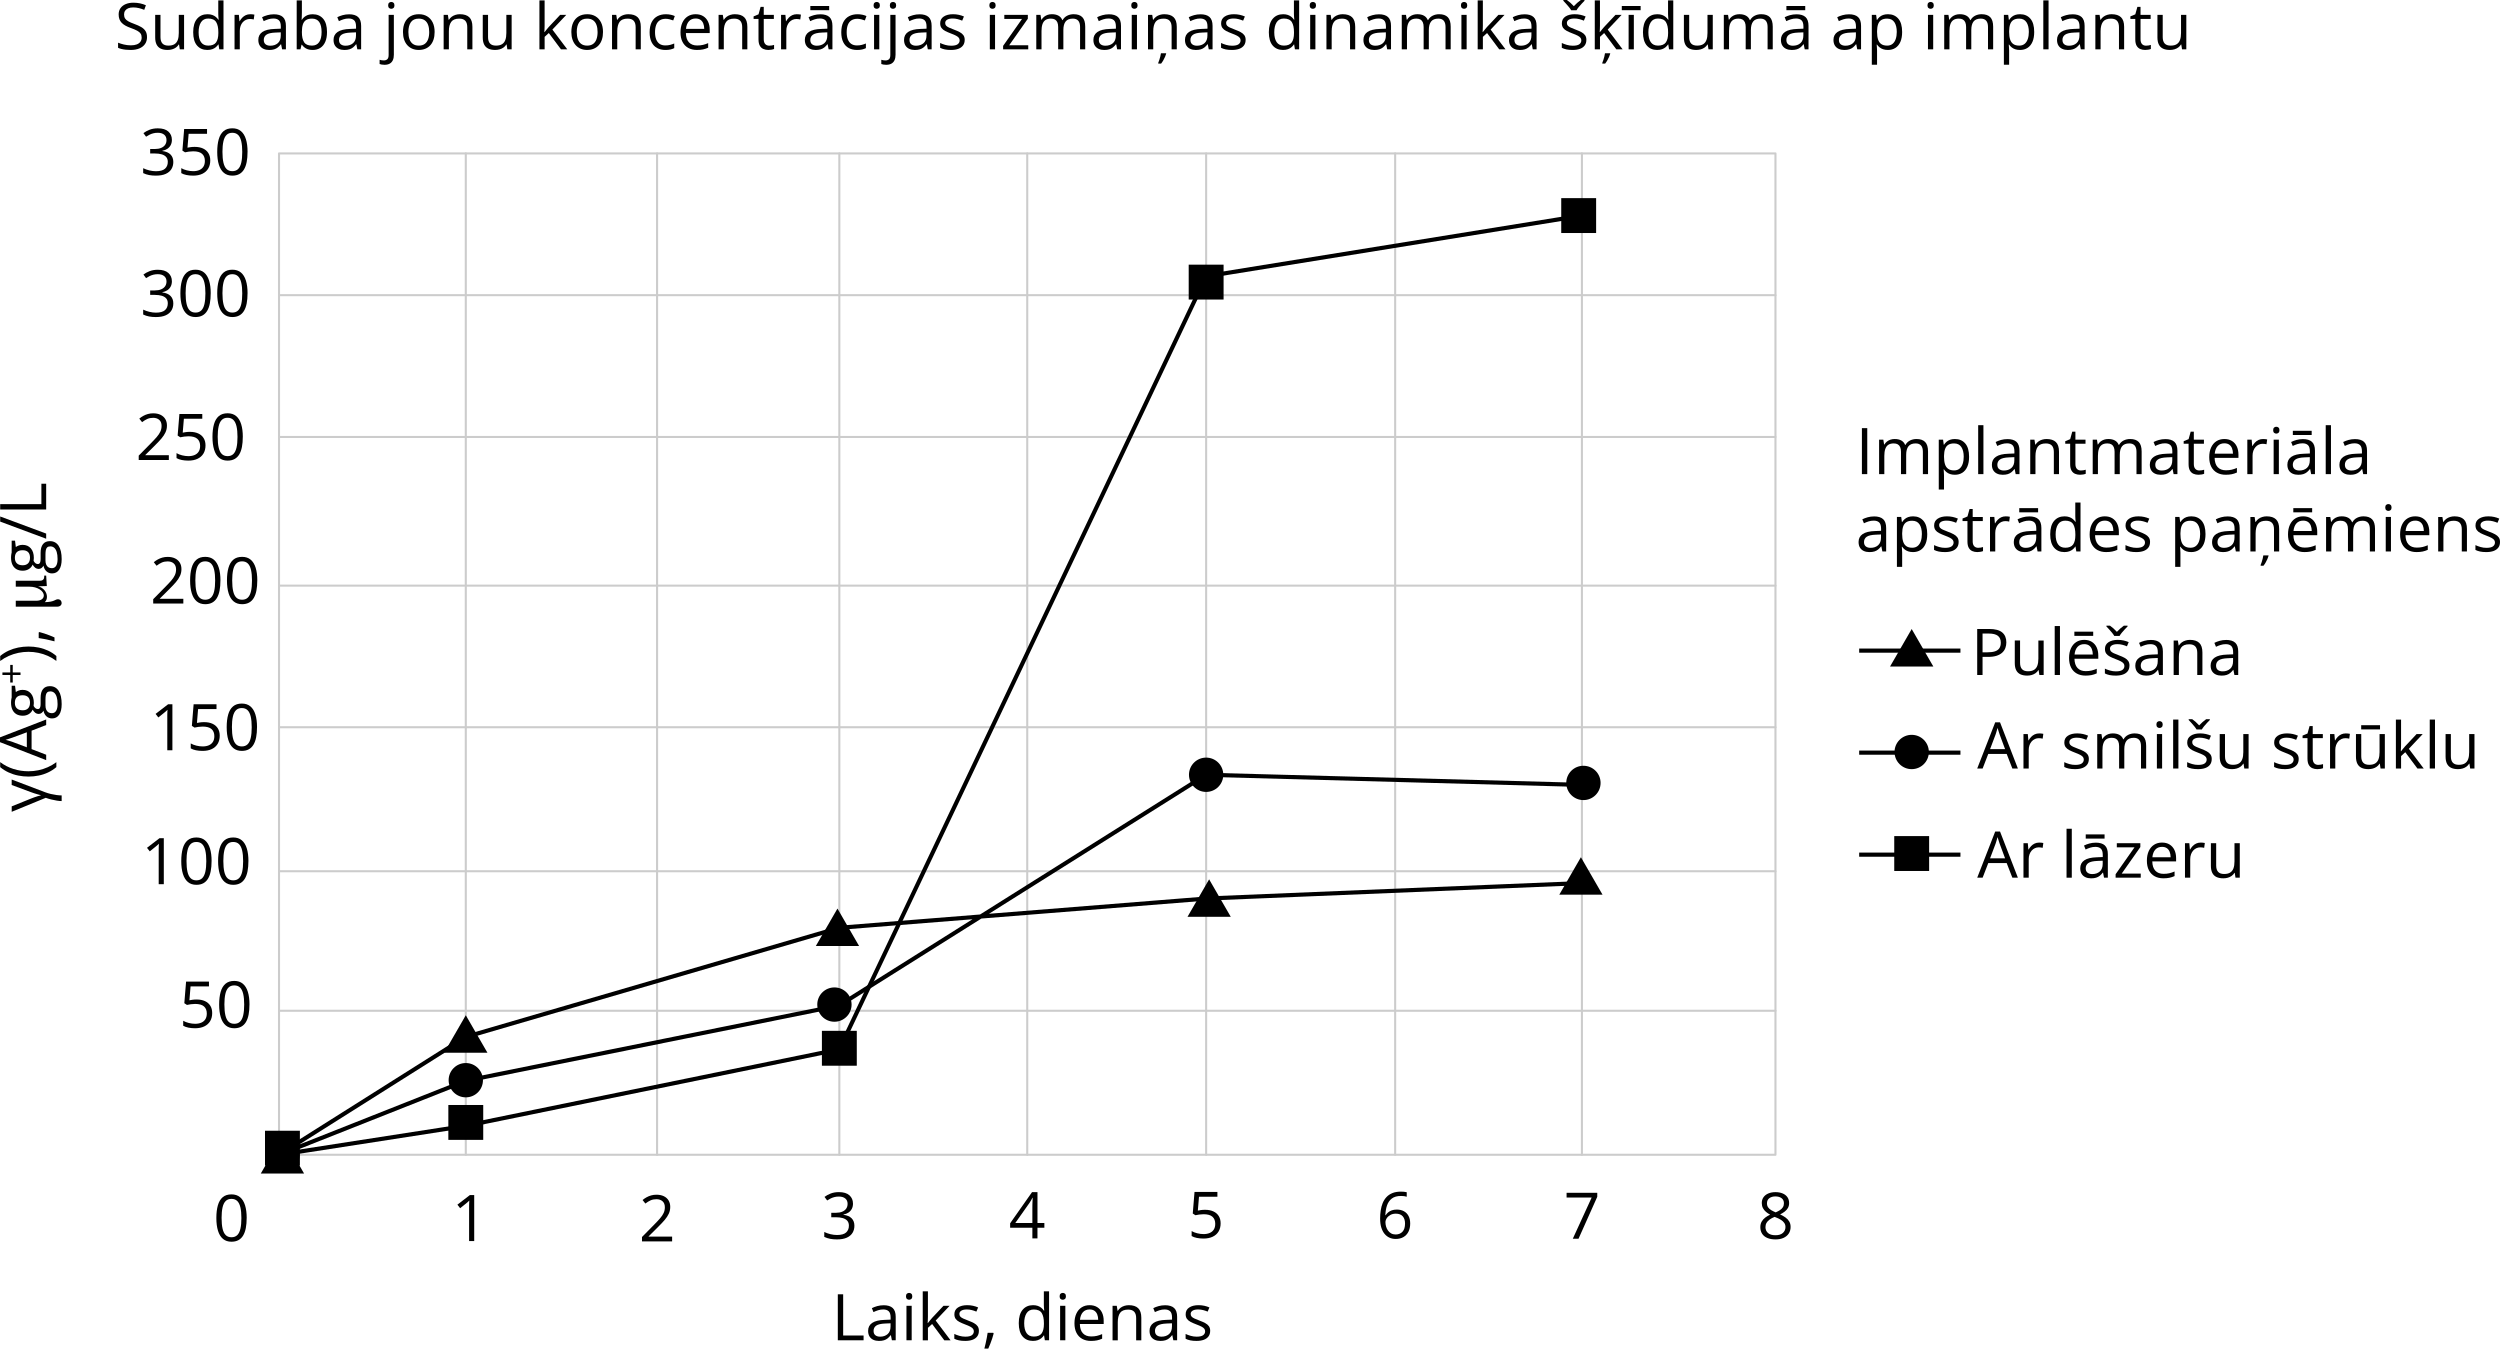 <?xml version="1.0" encoding="UTF-8"?>
<svg id="_Слой_2" data-name="Слой 2" xmlns="http://www.w3.org/2000/svg" width="1920" height="1035.72" viewBox="0 0 1920 1035.72">
  <defs>
    <style>
      .cls-1 {
        stroke: #ccc;
        stroke-linecap: round;
        stroke-linejoin: round;
        stroke-width: 1.6px;
      }

      .cls-1, .cls-2 {
        fill: none;
      }

      .cls-2 {
        stroke: #000;
        stroke-miterlimit: 10;
        stroke-width: 3.19px;
      }
    </style>
  </defs>
  <g id="_Слой_1-2" data-name="Слой 1">
    <g>
      <g>
        <rect class="cls-1" x="214.29" y="117.82" width="1149.26" height="769.06"/>
        <line class="cls-1" x1="357.73" y1="117.82" x2="357.73" y2="886.88"/>
        <line class="cls-1" x1="504.63" y1="886.88" x2="504.63" y2="117.82"/>
        <line class="cls-1" x1="644.61" y1="117.82" x2="644.61" y2="886.88"/>
        <line class="cls-1" x1="788.92" y1="886.88" x2="788.92" y2="117.82"/>
        <line class="cls-1" x1="926.31" y1="117.82" x2="926.31" y2="886.88"/>
        <line class="cls-1" x1="1071.48" y1="886.88" x2="1071.48" y2="117.82"/>
        <line class="cls-1" x1="1214.92" y1="117.82" x2="1214.92" y2="886.88"/>
        <line class="cls-1" x1="214.29" y1="226.7" x2="1363.55" y2="226.7"/>
        <line class="cls-1" x1="214.29" y1="335.58" x2="1363.55" y2="335.58"/>
        <line class="cls-1" x1="214.29" y1="449.77" x2="1363.55" y2="449.77"/>
        <line class="cls-1" x1="214.29" y1="558.52" x2="1363.55" y2="558.52"/>
        <line class="cls-1" x1="214.29" y1="669.12" x2="1363.55" y2="669.12"/>
        <line class="cls-1" x1="214.29" y1="776.27" x2="1363.55" y2="776.27"/>
      </g>
      <polyline class="cls-2" points="1214.92 602.8 926.31 595.02 644.61 772.17 357.73 830.06 214.29 886.88 357.73 796.36 644.61 712.54 926.31 690.08 1219.89 677.98"/>
      <polyline class="cls-2" points="1214.92 165.56 926.31 212.22 644.61 805.87 357.73 864.63 214.29 886.88"/>
      <line class="cls-2" x1="1427.85" y1="656.38" x2="1505.62" y2="656.38"/>
      <line class="cls-2" x1="1427.85" y1="578.03" x2="1505.62" y2="578.03"/>
      <line class="cls-2" x1="1427.85" y1="499.68" x2="1505.62" y2="499.68"/>
      <rect x="1454.78" y="642.12" width="26.79" height="26.79"/>
      <circle cx="1468.18" cy="577.53" r="13.18"/>
      <polygon points="1468.18 483.09 1451.56 511.88 1484.8 511.88 1468.18 483.09"/>
      <circle cx="1216.07" cy="601.29" r="13.18"/>
      <circle cx="926.31" cy="595.02" r="13.18"/>
      <circle cx="640.84" cy="771.52" r="13.18"/>
      <circle cx="357.73" cy="829.59" r="13.18"/>
      <circle cx="216.91" cy="886.88" r="13.18"/>
      <rect x="1199.03" y="152.17" width="26.79" height="26.79"/>
      <rect x="912.92" y="203.26" width="26.79" height="26.79"/>
      <rect x="631.22" y="791.68" width="26.79" height="26.79"/>
      <rect x="344.33" y="848.63" width="26.79" height="26.79"/>
      <polygon points="1214.14 658.34 1197.52 687.13 1230.76 687.13 1214.14 658.34"/>
      <polygon points="928.61 675.32 912 704.11 945.23 704.11 928.61 675.32"/>
      <polygon points="643.17 697.77 626.55 726.55 659.79 726.55 643.17 697.77"/>
      <polygon points="357.73 779.71 341.11 808.49 374.35 808.49 357.73 779.71"/>
      <polygon points="216.91 872.48 200.29 901.27 233.53 901.27 216.91 872.48"/>
      <rect x="203.52" y="868.41" width="26.79" height="26.79"/>
      <path d="M189.44,935.45c0,2.87-.22,5.43-.65,7.68-.43,2.26-1.12,4.16-2.05,5.73-.93,1.56-2.14,2.75-3.62,3.56-1.48.81-3.26,1.22-5.34,1.22-2.63,0-4.8-.72-6.51-2.15-1.72-1.43-3-3.51-3.84-6.22-.85-2.71-1.27-5.99-1.27-9.82s.38-7.01,1.15-9.72c.76-2.71,2-4.8,3.71-6.26,1.71-1.46,3.96-2.19,6.77-2.19,2.66,0,4.85.72,6.57,2.16,1.72,1.44,3,3.52,3.84,6.23.84,2.71,1.26,5.97,1.26,9.77ZM170.19,935.45c0,3.29.25,6.02.75,8.21.5,2.19,1.31,3.83,2.43,4.92,1.12,1.09,2.59,1.63,4.41,1.63s3.29-.54,4.41-1.62c1.12-1.08,1.93-2.71,2.44-4.9.51-2.19.76-4.94.76-8.24s-.25-5.95-.75-8.13c-.5-2.18-1.3-3.83-2.42-4.93-1.11-1.1-2.59-1.66-4.45-1.66s-3.33.55-4.45,1.66c-1.11,1.1-1.91,2.75-2.4,4.93-.49,2.18-.74,4.89-.74,8.13Z"/>
      <path d="M364.18,953.12h-3.91v-25.03c0-.95,0-1.77.01-2.45,0-.68.02-1.31.05-1.88.02-.57.06-1.16.11-1.75-.5.52-.97.95-1.4,1.32s-.97.81-1.62,1.34l-4.03,3.24-2.1-2.73,9.57-7.37h3.33v35.32Z"/>
      <path d="M516.2,953.38h-23.15v-3.36l9.45-9.59c1.76-1.77,3.23-3.35,4.43-4.74,1.2-1.39,2.11-2.75,2.74-4.1.63-1.34.94-2.82.94-4.43,0-2-.59-3.52-1.78-4.58-1.18-1.05-2.74-1.58-4.68-1.58-1.69,0-3.19.29-4.49.87s-2.64,1.4-4.01,2.46l-2.15-2.71c.93-.79,1.95-1.49,3.06-2.1,1.1-.61,2.29-1.1,3.55-1.45,1.26-.35,2.61-.53,4.05-.53,2.17,0,4.05.38,5.63,1.14,1.58.76,2.8,1.84,3.66,3.24.86,1.4,1.29,3.07,1.29,5s-.37,3.6-1.11,5.21c-.74,1.6-1.78,3.19-3.12,4.76-1.34,1.57-2.9,3.23-4.69,4.99l-7.68,7.66v.17h18.05v3.67Z"/>
      <path d="M655.1,924.3c0,1.58-.31,2.95-.92,4.11-.61,1.16-1.47,2.11-2.56,2.84-1.1.73-2.38,1.24-3.87,1.53v.19c2.8.35,4.91,1.26,6.32,2.71,1.41,1.45,2.11,3.35,2.11,5.7,0,2.05-.48,3.86-1.44,5.44-.96,1.58-2.42,2.81-4.4,3.71-1.97.89-4.5,1.34-7.57,1.34-1.87,0-3.6-.15-5.18-.45-1.59-.3-3.1-.79-4.55-1.49v-3.77c1.47.72,3.06,1.29,4.78,1.7,1.72.41,3.39.62,5,.62,3.22,0,5.55-.64,6.98-1.92,1.43-1.28,2.15-3.03,2.15-5.26,0-1.53-.4-2.77-1.2-3.71s-1.94-1.63-3.43-2.08c-1.49-.44-3.28-.66-5.38-.66h-3.53v-3.43h3.55c1.92,0,3.54-.28,4.88-.85,1.34-.56,2.36-1.36,3.06-2.38.7-1.02,1.05-2.23,1.05-3.64,0-1.79-.6-3.17-1.79-4.14-1.19-.97-2.81-1.46-4.86-1.46-1.26,0-2.4.13-3.43.39-1.03.26-2,.61-2.9,1.06-.9.45-1.8.97-2.71,1.57l-2.03-2.75c1.29-1,2.86-1.86,4.71-2.59,1.85-.72,3.95-1.09,6.31-1.09,3.61,0,6.31.82,8.12,2.46,1.8,1.64,2.71,3.74,2.71,6.28Z"/>
      <path d="M802.06,942.88h-5.29v8.19h-3.91v-8.19h-17.08v-3.38l16.82-23.94h4.18v23.7h5.29v3.62ZM792.86,939.26v-11.55c0-.89,0-1.69.02-2.4.02-.72.04-1.39.07-2.01.03-.62.06-1.21.08-1.78.02-.56.04-1.12.06-1.67h-.19c-.31.64-.66,1.33-1.05,2.04-.39.72-.79,1.36-1.2,1.92l-10.9,15.44h13.1Z"/>
      <path d="M925.6,929.13c2.4,0,4.49.41,6.26,1.22,1.77.81,3.14,1.99,4.12,3.54.97,1.55,1.46,3.42,1.46,5.63,0,2.42-.52,4.5-1.57,6.25-1.05,1.75-2.55,3.09-4.52,4.03-1.97.94-4.32,1.41-7.06,1.41-1.84,0-3.54-.16-5.12-.48-1.58-.32-2.91-.81-3.99-1.45v-3.82c1.18.71,2.6,1.27,4.28,1.69,1.68.42,3.3.63,4.88.63,1.79,0,3.35-.29,4.7-.86,1.34-.57,2.39-1.44,3.14-2.61.75-1.17,1.12-2.64,1.12-4.41,0-2.35-.72-4.17-2.16-5.45-1.44-1.28-3.72-1.92-6.83-1.92-1,0-2.09.08-3.29.24-1.19.16-2.17.34-2.95.53l-2.03-1.33,1.35-16.57h17.57v3.67h-14.13l-.89,10.66c.61-.13,1.4-.26,2.37-.4.97-.14,2.06-.21,3.29-.21Z"/>
      <path d="M1059.93,935.89c0-2.13.15-4.2.45-6.23.3-2.03.8-3.92,1.51-5.67.71-1.75,1.68-3.28,2.9-4.6,1.22-1.32,2.75-2.36,4.58-3.1,1.83-.75,4.02-1.12,6.58-1.12.72,0,1.51.04,2.34.11.84.07,1.53.19,2.08.35v3.46c-.6-.21-1.28-.36-2.04-.46-.77-.1-1.53-.14-2.31-.14-3,0-5.35.65-7.07,1.96s-2.95,3.07-3.71,5.3c-.76,2.23-1.19,4.74-1.3,7.53h.27c.5-.81,1.14-1.53,1.91-2.19s1.71-1.17,2.81-1.56c1.1-.39,2.39-.58,3.85-.58,2.06,0,3.86.42,5.4,1.26,1.54.84,2.73,2.05,3.58,3.65s1.27,3.53,1.27,5.8c0,2.43-.45,4.53-1.35,6.31-.9,1.77-2.19,3.14-3.85,4.1s-3.65,1.44-5.96,1.44c-1.72,0-3.31-.33-4.76-.99s-2.71-1.64-3.78-2.95c-1.07-1.3-1.9-2.93-2.5-4.87-.6-1.94-.89-4.2-.89-6.78ZM1071.82,948.09c2.19,0,3.95-.7,5.27-2.1,1.32-1.4,1.98-3.52,1.98-6.35,0-2.32-.59-4.16-1.76-5.51-1.18-1.35-2.95-2.03-5.32-2.03-1.61,0-3.01.33-4.2,1-1.19.67-2.12,1.51-2.78,2.52-.66,1.01-.99,2.05-.99,3.09s.16,2.14.47,3.24c.31,1.1.79,2.11,1.44,3.04.64.93,1.46,1.68,2.44,2.25.98.56,2.13.85,3.46.85Z"/>
      <path d="M1207.9,951.37l14.5-31.65h-19.26v-3.67h23.56v3.09l-14.4,32.23h-4.4Z"/>
      <path d="M1363.55,915.56c2.05,0,3.86.32,5.44.97,1.58.64,2.81,1.59,3.71,2.84.89,1.25,1.34,2.78,1.34,4.6,0,1.43-.31,2.69-.93,3.76-.62,1.07-1.45,2.01-2.5,2.8-1.05.8-2.21,1.51-3.48,2.14,1.51.69,2.88,1.47,4.1,2.34,1.22.87,2.18,1.89,2.89,3.07.71,1.18,1.06,2.57,1.06,4.18,0,1.98-.48,3.69-1.44,5.13-.96,1.44-2.3,2.55-4.02,3.32-1.72.77-3.74,1.16-6.06,1.16-2.5,0-4.62-.37-6.37-1.12-1.75-.75-3.08-1.83-3.99-3.24-.91-1.41-1.37-3.1-1.37-5.09,0-1.63.35-3.04,1.04-4.24.69-1.2,1.61-2.23,2.75-3.1,1.14-.87,2.39-1.6,3.74-2.2-1.18-.64-2.25-1.38-3.23-2.2-.97-.82-1.75-1.78-2.32-2.89-.57-1.1-.86-2.39-.86-3.85,0-1.79.45-3.31,1.37-4.55.91-1.25,2.16-2.2,3.74-2.85,1.59-.65,3.38-.98,5.38-.98ZM1355.87,942.45c0,1.8.64,3.29,1.91,4.46,1.27,1.17,3.2,1.75,5.77,1.75s4.34-.58,5.68-1.75c1.34-1.17,2.01-2.7,2.01-4.6,0-1.18-.31-2.21-.92-3.1-.61-.89-1.48-1.69-2.61-2.4-1.13-.71-2.46-1.35-3.99-1.93l-.87-.31c-1.48.61-2.74,1.29-3.78,2.04s-1.83,1.6-2.38,2.55c-.55.95-.82,2.05-.82,3.31ZM1363.5,918.84c-1.9,0-3.46.46-4.66,1.37-1.21.91-1.81,2.22-1.81,3.93,0,1.22.29,2.26.88,3.1.59.85,1.39,1.57,2.4,2.17s2.15,1.16,3.41,1.68c1.22-.52,2.31-1.08,3.26-1.7.95-.62,1.7-1.36,2.25-2.21.55-.85.82-1.88.82-3.07,0-1.71-.6-3.01-1.8-3.91-1.2-.9-2.78-1.35-4.75-1.35Z"/>
      <g>
        <path d="M151.12,767.62c2.4,0,4.49.41,6.26,1.22,1.77.81,3.14,1.99,4.12,3.54.97,1.55,1.46,3.42,1.46,5.63,0,2.42-.52,4.5-1.57,6.25-1.05,1.75-2.55,3.09-4.52,4.03-1.97.94-4.32,1.41-7.06,1.41-1.84,0-3.54-.16-5.12-.48-1.58-.32-2.91-.81-3.99-1.45v-3.82c1.18.71,2.6,1.27,4.28,1.69,1.68.42,3.3.63,4.88.63,1.79,0,3.35-.29,4.7-.86,1.34-.57,2.39-1.44,3.14-2.61.75-1.17,1.12-2.64,1.12-4.41,0-2.35-.72-4.17-2.16-5.45-1.44-1.28-3.72-1.92-6.83-1.92-1,0-2.09.08-3.29.24-1.19.16-2.17.34-2.95.53l-2.03-1.33,1.35-16.57h17.57v3.67h-14.13l-.89,10.66c.61-.13,1.4-.26,2.37-.4.97-.14,2.06-.21,3.29-.21Z"/>
        <path d="M191.59,771.51c0,2.87-.22,5.43-.65,7.68-.43,2.26-1.12,4.16-2.05,5.73-.93,1.56-2.14,2.75-3.62,3.56-1.48.81-3.26,1.22-5.34,1.22-2.63,0-4.8-.72-6.51-2.15-1.72-1.43-3-3.51-3.84-6.22-.85-2.71-1.27-5.99-1.27-9.82s.38-7.01,1.15-9.72c.76-2.71,2-4.8,3.71-6.26,1.71-1.46,3.96-2.19,6.77-2.19,2.66,0,4.85.72,6.57,2.16,1.72,1.44,3,3.52,3.84,6.23.84,2.71,1.26,5.97,1.26,9.77ZM172.34,771.51c0,3.29.25,6.02.75,8.21.5,2.19,1.31,3.83,2.43,4.92,1.12,1.09,2.59,1.63,4.41,1.63s3.29-.54,4.41-1.62c1.12-1.08,1.93-2.71,2.44-4.9.51-2.19.76-4.94.76-8.24s-.25-5.95-.75-8.13c-.5-2.18-1.3-3.83-2.42-4.93-1.11-1.1-2.59-1.66-4.45-1.66s-3.33.55-4.45,1.66c-1.11,1.1-1.91,2.75-2.4,4.93-.49,2.18-.74,4.89-.74,8.13Z"/>
      </g>
      <g>
        <path d="M125.79,679.06h-3.91v-25.03c0-.95,0-1.77.01-2.45,0-.68.02-1.31.05-1.88.02-.57.06-1.16.11-1.75-.5.52-.97.95-1.4,1.32s-.97.81-1.62,1.34l-4.03,3.24-2.1-2.73,9.57-7.37h3.33v35.32Z"/>
        <path d="M162.49,661.35c0,2.87-.22,5.43-.65,7.68-.43,2.26-1.12,4.16-2.05,5.73-.93,1.56-2.14,2.75-3.62,3.56-1.48.81-3.26,1.22-5.34,1.22-2.63,0-4.8-.72-6.51-2.15-1.72-1.43-3-3.51-3.84-6.22-.85-2.71-1.27-5.99-1.27-9.82s.38-7.01,1.15-9.72c.76-2.71,2-4.8,3.71-6.26,1.71-1.46,3.96-2.19,6.77-2.19,2.66,0,4.85.72,6.57,2.16,1.72,1.44,3,3.52,3.84,6.23.84,2.71,1.26,5.97,1.26,9.77ZM143.24,661.35c0,3.29.25,6.02.75,8.21.5,2.19,1.31,3.83,2.43,4.92,1.12,1.09,2.59,1.63,4.41,1.63s3.29-.54,4.41-1.62c1.12-1.08,1.93-2.71,2.44-4.9.51-2.19.76-4.94.76-8.24s-.25-5.95-.75-8.13c-.5-2.18-1.3-3.83-2.42-4.93-1.11-1.1-2.59-1.66-4.45-1.66s-3.33.55-4.45,1.66c-1.11,1.1-1.91,2.75-2.4,4.93-.49,2.18-.74,4.89-.74,8.13Z"/>
        <path d="M190.78,661.35c0,2.87-.22,5.43-.65,7.68-.43,2.26-1.12,4.16-2.05,5.73-.93,1.56-2.14,2.75-3.62,3.56-1.48.81-3.26,1.22-5.34,1.22-2.63,0-4.8-.72-6.51-2.15-1.72-1.43-3-3.51-3.84-6.22-.85-2.71-1.27-5.99-1.27-9.82s.38-7.01,1.15-9.72c.76-2.71,2-4.8,3.71-6.26,1.71-1.46,3.96-2.19,6.77-2.19,2.66,0,4.85.72,6.57,2.16,1.72,1.44,3,3.52,3.84,6.23.84,2.71,1.26,5.97,1.26,9.77ZM171.53,661.35c0,3.29.25,6.02.75,8.21.5,2.19,1.31,3.83,2.43,4.92,1.12,1.09,2.59,1.63,4.41,1.63s3.29-.54,4.41-1.62c1.12-1.08,1.93-2.71,2.44-4.9.51-2.19.76-4.94.76-8.24s-.25-5.95-.75-8.13c-.5-2.18-1.3-3.83-2.42-4.93-1.11-1.1-2.59-1.66-4.45-1.66s-3.33.55-4.45,1.66c-1.11,1.1-1.91,2.75-2.4,4.93-.49,2.18-.74,4.89-.74,8.13Z"/>
      </g>
      <g>
        <path d="M132.39,576.21h-3.91v-25.03c0-.95,0-1.77.01-2.45,0-.68.02-1.31.05-1.88.02-.57.06-1.16.11-1.75-.5.52-.97.95-1.4,1.32s-.97.81-1.62,1.34l-4.03,3.24-2.1-2.73,9.57-7.37h3.33v35.32Z"/>
        <path d="M156.91,554.61c2.4,0,4.49.41,6.26,1.22,1.77.81,3.14,1.99,4.12,3.54.97,1.55,1.46,3.42,1.46,5.63,0,2.42-.52,4.5-1.57,6.25-1.05,1.75-2.55,3.09-4.52,4.03-1.97.94-4.32,1.41-7.06,1.41-1.84,0-3.54-.16-5.12-.48-1.58-.32-2.91-.81-3.99-1.45v-3.82c1.18.71,2.6,1.27,4.28,1.69,1.68.42,3.3.63,4.88.63,1.79,0,3.35-.29,4.7-.86,1.34-.57,2.39-1.44,3.14-2.61.75-1.17,1.12-2.64,1.12-4.41,0-2.35-.72-4.17-2.16-5.45-1.44-1.28-3.72-1.92-6.83-1.92-1,0-2.09.08-3.29.24-1.19.16-2.17.34-2.95.53l-2.03-1.33,1.35-16.57h17.57v3.67h-14.13l-.89,10.66c.61-.13,1.4-.26,2.37-.4.97-.14,2.06-.21,3.29-.21Z"/>
        <path d="M197.38,558.5c0,2.87-.22,5.43-.65,7.68-.43,2.26-1.12,4.16-2.05,5.73-.93,1.56-2.14,2.75-3.62,3.56-1.48.81-3.26,1.22-5.34,1.22-2.63,0-4.8-.72-6.51-2.15-1.72-1.43-3-3.51-3.84-6.22-.85-2.71-1.27-5.99-1.27-9.82s.38-7.01,1.15-9.72c.76-2.71,2-4.8,3.71-6.26,1.71-1.46,3.96-2.19,6.77-2.19,2.66,0,4.85.72,6.57,2.16,1.72,1.44,3,3.52,3.84,6.23.84,2.71,1.26,5.97,1.26,9.77ZM178.12,558.5c0,3.29.25,6.02.75,8.21.5,2.19,1.31,3.83,2.43,4.92,1.12,1.09,2.59,1.63,4.41,1.63s3.29-.54,4.41-1.62c1.12-1.08,1.93-2.71,2.44-4.9.51-2.19.76-4.94.76-8.24s-.25-5.95-.75-8.13c-.5-2.18-1.3-3.83-2.42-4.93-1.11-1.1-2.59-1.66-4.45-1.66s-3.33.55-4.45,1.66c-1.11,1.1-1.91,2.75-2.4,4.93-.49,2.18-.74,4.89-.74,8.13Z"/>
      </g>
      <g>
        <path d="M140.81,463.54h-23.15v-3.36l9.45-9.59c1.76-1.77,3.23-3.35,4.43-4.74,1.2-1.39,2.11-2.75,2.74-4.1.63-1.34.94-2.82.94-4.43,0-2-.59-3.52-1.78-4.58-1.18-1.05-2.74-1.58-4.68-1.58-1.69,0-3.19.29-4.49.87s-2.64,1.4-4.01,2.46l-2.15-2.71c.93-.79,1.95-1.49,3.06-2.1,1.1-.61,2.29-1.1,3.55-1.45,1.26-.35,2.61-.53,4.05-.53,2.17,0,4.05.38,5.63,1.14,1.58.76,2.8,1.84,3.66,3.24.86,1.4,1.29,3.07,1.29,5s-.37,3.6-1.11,5.21c-.74,1.6-1.78,3.19-3.12,4.76-1.34,1.57-2.9,3.23-4.69,4.99l-7.68,7.66v.17h18.05v3.67Z"/>
        <path d="M169.29,445.83c0,2.87-.22,5.43-.65,7.68-.43,2.26-1.12,4.16-2.05,5.73-.93,1.56-2.14,2.75-3.62,3.56-1.48.81-3.26,1.22-5.34,1.22-2.63,0-4.8-.72-6.51-2.15-1.72-1.43-3-3.51-3.84-6.22-.85-2.71-1.27-5.99-1.27-9.82s.38-7.01,1.15-9.72c.76-2.71,2-4.8,3.71-6.26,1.71-1.46,3.96-2.19,6.77-2.19,2.66,0,4.85.72,6.57,2.16,1.72,1.44,3,3.52,3.84,6.23.84,2.71,1.26,5.97,1.26,9.77ZM150.04,445.83c0,3.29.25,6.02.75,8.21.5,2.19,1.31,3.83,2.43,4.92,1.12,1.09,2.59,1.63,4.41,1.63s3.29-.54,4.41-1.62c1.12-1.08,1.93-2.71,2.44-4.9.51-2.19.76-4.94.76-8.24s-.25-5.95-.75-8.13c-.5-2.18-1.3-3.83-2.42-4.93-1.11-1.1-2.59-1.66-4.45-1.66s-3.33.55-4.45,1.66c-1.11,1.1-1.91,2.75-2.4,4.93-.49,2.18-.74,4.89-.74,8.13Z"/>
        <path d="M197.59,445.83c0,2.87-.22,5.43-.65,7.68-.43,2.26-1.12,4.16-2.05,5.73-.93,1.56-2.14,2.75-3.62,3.56-1.48.81-3.26,1.22-5.34,1.22-2.63,0-4.8-.72-6.51-2.15-1.72-1.43-3-3.51-3.84-6.22-.85-2.71-1.27-5.99-1.27-9.82s.38-7.01,1.15-9.72c.76-2.71,2-4.8,3.71-6.26,1.71-1.46,3.96-2.19,6.77-2.19,2.66,0,4.85.72,6.57,2.16,1.72,1.44,3,3.52,3.84,6.23.84,2.71,1.26,5.97,1.26,9.77ZM178.33,445.83c0,3.29.25,6.02.75,8.21.5,2.19,1.31,3.83,2.43,4.92,1.12,1.09,2.59,1.63,4.41,1.63s3.29-.54,4.41-1.62c1.12-1.08,1.93-2.71,2.44-4.9.51-2.19.76-4.94.76-8.24s-.25-5.95-.75-8.13c-.5-2.18-1.3-3.83-2.42-4.93-1.11-1.1-2.59-1.66-4.45-1.66s-3.33.55-4.45,1.66c-1.11,1.1-1.91,2.75-2.4,4.93-.49,2.18-.74,4.89-.74,8.13Z"/>
      </g>
      <g>
        <path d="M129.68,353.27h-23.15v-3.36l9.45-9.59c1.76-1.77,3.23-3.35,4.43-4.74,1.2-1.39,2.11-2.75,2.74-4.1.63-1.34.94-2.82.94-4.43,0-2-.59-3.52-1.78-4.58-1.18-1.05-2.74-1.58-4.68-1.58-1.69,0-3.19.29-4.49.87s-2.64,1.4-4.01,2.46l-2.15-2.71c.93-.79,1.95-1.49,3.06-2.1,1.1-.61,2.29-1.1,3.55-1.45,1.26-.35,2.61-.53,4.05-.53,2.17,0,4.05.38,5.63,1.14,1.58.76,2.8,1.84,3.66,3.24.86,1.4,1.29,3.07,1.29,5s-.37,3.6-1.11,5.21c-.74,1.6-1.78,3.19-3.12,4.76-1.34,1.57-2.9,3.23-4.69,4.99l-7.68,7.66v.17h18.05v3.67Z"/>
        <path d="M145.99,331.67c2.4,0,4.49.41,6.26,1.22,1.77.81,3.14,1.99,4.12,3.54.97,1.55,1.46,3.42,1.46,5.63,0,2.42-.52,4.5-1.57,6.25-1.05,1.75-2.55,3.09-4.52,4.03-1.97.94-4.32,1.41-7.06,1.41-1.84,0-3.54-.16-5.12-.48-1.58-.32-2.91-.81-3.99-1.45v-3.82c1.18.71,2.6,1.27,4.28,1.69,1.68.42,3.3.63,4.88.63,1.79,0,3.35-.29,4.7-.86,1.34-.57,2.39-1.44,3.14-2.61.75-1.17,1.12-2.64,1.12-4.41,0-2.35-.72-4.17-2.16-5.45-1.44-1.28-3.72-1.92-6.83-1.92-1,0-2.09.08-3.29.24-1.19.16-2.17.34-2.95.53l-2.03-1.33,1.35-16.57h17.57v3.67h-14.13l-.89,10.66c.61-.13,1.4-.26,2.37-.4.97-.14,2.06-.21,3.29-.21Z"/>
        <path d="M186.46,335.56c0,2.87-.22,5.43-.65,7.68-.43,2.26-1.12,4.16-2.05,5.73-.93,1.56-2.14,2.75-3.62,3.56-1.48.81-3.26,1.22-5.34,1.22-2.63,0-4.8-.72-6.51-2.15-1.72-1.43-3-3.51-3.84-6.22-.85-2.71-1.27-5.99-1.27-9.82s.38-7.01,1.15-9.72c.76-2.71,2-4.8,3.71-6.26,1.71-1.46,3.96-2.19,6.77-2.19,2.66,0,4.85.72,6.57,2.16,1.72,1.44,3,3.52,3.84,6.23.84,2.71,1.26,5.97,1.26,9.77ZM167.2,335.56c0,3.29.25,6.02.75,8.21.5,2.19,1.31,3.83,2.43,4.92,1.12,1.09,2.59,1.63,4.41,1.63s3.29-.54,4.41-1.62c1.12-1.08,1.93-2.71,2.44-4.9.51-2.19.76-4.94.76-8.24s-.25-5.95-.75-8.13c-.5-2.18-1.3-3.83-2.42-4.93-1.11-1.1-2.59-1.66-4.45-1.66s-3.33.55-4.45,1.66c-1.11,1.1-1.91,2.75-2.4,4.93-.49,2.18-.74,4.89-.74,8.13Z"/>
      </g>
      <g>
        <path d="M132.02,215.93c0,1.58-.31,2.95-.92,4.11-.61,1.16-1.47,2.11-2.56,2.84-1.1.73-2.38,1.24-3.87,1.53v.19c2.8.35,4.91,1.26,6.32,2.71,1.41,1.45,2.11,3.35,2.11,5.7,0,2.05-.48,3.86-1.44,5.44-.96,1.58-2.42,2.81-4.4,3.71-1.97.89-4.5,1.34-7.57,1.34-1.87,0-3.6-.15-5.18-.45-1.59-.3-3.1-.79-4.55-1.49v-3.77c1.47.72,3.06,1.29,4.78,1.7,1.72.41,3.39.62,5,.62,3.22,0,5.55-.64,6.98-1.92,1.43-1.28,2.15-3.03,2.15-5.26,0-1.53-.4-2.77-1.2-3.71s-1.94-1.63-3.43-2.08c-1.49-.44-3.28-.66-5.38-.66h-3.53v-3.43h3.55c1.92,0,3.54-.28,4.88-.85,1.34-.56,2.36-1.36,3.06-2.38.7-1.02,1.05-2.23,1.05-3.64,0-1.79-.6-3.17-1.79-4.14-1.19-.97-2.81-1.46-4.86-1.46-1.26,0-2.4.13-3.43.39-1.03.26-2,.61-2.9,1.06-.9.45-1.8.97-2.71,1.57l-2.03-2.75c1.29-1,2.86-1.86,4.71-2.59,1.85-.72,3.95-1.09,6.31-1.09,3.61,0,6.31.82,8.12,2.46,1.8,1.64,2.71,3.74,2.71,6.28Z"/>
        <path d="M161.82,225.3c0,2.87-.22,5.43-.65,7.68-.43,2.26-1.12,4.16-2.05,5.73-.93,1.56-2.14,2.75-3.62,3.56-1.48.81-3.26,1.22-5.34,1.22-2.63,0-4.8-.72-6.51-2.15-1.72-1.43-3-3.51-3.84-6.22-.85-2.71-1.27-5.99-1.27-9.82s.38-7.01,1.15-9.72c.76-2.71,2-4.8,3.71-6.26,1.71-1.46,3.96-2.19,6.77-2.19,2.66,0,4.85.72,6.57,2.16,1.72,1.44,3,3.52,3.84,6.23.84,2.71,1.26,5.97,1.26,9.77ZM142.56,225.3c0,3.29.25,6.02.75,8.21.5,2.19,1.31,3.83,2.43,4.92,1.12,1.09,2.59,1.63,4.41,1.63s3.29-.54,4.41-1.62c1.12-1.08,1.93-2.71,2.44-4.9.51-2.19.76-4.94.76-8.24s-.25-5.95-.75-8.13c-.5-2.18-1.3-3.83-2.42-4.93-1.11-1.1-2.59-1.66-4.45-1.66s-3.33.55-4.45,1.66c-1.11,1.1-1.91,2.75-2.4,4.93-.49,2.18-.74,4.89-.74,8.13Z"/>
        <path d="M190.11,225.3c0,2.87-.22,5.43-.65,7.68-.43,2.26-1.12,4.16-2.05,5.73-.93,1.56-2.14,2.75-3.62,3.56-1.48.81-3.26,1.22-5.34,1.22-2.63,0-4.8-.72-6.51-2.15-1.72-1.43-3-3.51-3.84-6.22-.85-2.71-1.27-5.99-1.27-9.82s.38-7.01,1.15-9.72c.76-2.71,2-4.8,3.71-6.26,1.71-1.46,3.96-2.19,6.77-2.19,2.66,0,4.85.72,6.57,2.16,1.72,1.44,3,3.52,3.84,6.23.84,2.71,1.26,5.97,1.26,9.77ZM170.85,225.3c0,3.29.25,6.02.75,8.21.5,2.19,1.31,3.83,2.43,4.92,1.12,1.09,2.59,1.63,4.41,1.63s3.29-.54,4.41-1.62c1.12-1.08,1.93-2.71,2.44-4.9.51-2.19.76-4.94.76-8.24s-.25-5.95-.75-8.13c-.5-2.18-1.3-3.83-2.42-4.93-1.11-1.1-2.59-1.66-4.45-1.66s-3.33.55-4.45,1.66c-1.11,1.1-1.91,2.75-2.4,4.93-.49,2.18-.74,4.89-.74,8.13Z"/>
      </g>
      <g>
        <path d="M132.02,107.32c0,1.58-.31,2.95-.92,4.11-.61,1.16-1.47,2.11-2.56,2.84-1.1.73-2.38,1.24-3.87,1.53v.19c2.8.35,4.91,1.26,6.32,2.71,1.41,1.45,2.11,3.35,2.11,5.7,0,2.05-.48,3.86-1.44,5.44-.96,1.58-2.42,2.81-4.4,3.71-1.97.89-4.5,1.34-7.57,1.34-1.87,0-3.6-.15-5.18-.45-1.59-.3-3.1-.79-4.55-1.49v-3.77c1.47.72,3.06,1.29,4.78,1.7,1.72.41,3.39.62,5,.62,3.22,0,5.55-.64,6.98-1.92,1.43-1.28,2.15-3.03,2.15-5.26,0-1.53-.4-2.77-1.2-3.71s-1.94-1.63-3.43-2.08c-1.49-.44-3.28-.66-5.38-.66h-3.53v-3.43h3.55c1.92,0,3.54-.28,4.88-.85,1.34-.56,2.36-1.36,3.06-2.38.7-1.02,1.05-2.23,1.05-3.64,0-1.79-.6-3.17-1.79-4.14-1.19-.97-2.81-1.46-4.86-1.46-1.26,0-2.4.13-3.43.39-1.03.26-2,.61-2.9,1.06-.9.45-1.8.97-2.71,1.57l-2.03-2.75c1.29-1,2.86-1.86,4.71-2.59,1.85-.72,3.95-1.09,6.31-1.09,3.61,0,6.31.82,8.12,2.46,1.8,1.64,2.71,3.74,2.71,6.28Z"/>
        <path d="M149.64,112.81c2.4,0,4.49.41,6.26,1.22,1.77.81,3.14,1.99,4.12,3.54.97,1.55,1.46,3.42,1.46,5.63,0,2.42-.52,4.5-1.57,6.25-1.05,1.75-2.55,3.09-4.52,4.03-1.97.94-4.32,1.41-7.06,1.41-1.84,0-3.54-.16-5.12-.48-1.58-.32-2.91-.81-3.99-1.45v-3.82c1.18.71,2.6,1.27,4.28,1.69,1.68.42,3.3.63,4.88.63,1.79,0,3.35-.29,4.7-.86,1.34-.57,2.39-1.44,3.14-2.61.75-1.17,1.12-2.64,1.12-4.41,0-2.35-.72-4.17-2.16-5.45-1.44-1.28-3.72-1.92-6.83-1.92-1,0-2.09.08-3.29.24-1.19.16-2.17.34-2.95.53l-2.03-1.33,1.35-16.57h17.57v3.67h-14.13l-.89,10.66c.61-.13,1.4-.26,2.37-.4.97-.14,2.06-.21,3.29-.21Z"/>
        <path d="M190.11,116.7c0,2.87-.22,5.43-.65,7.68-.43,2.26-1.12,4.16-2.05,5.73-.93,1.56-2.14,2.75-3.62,3.56-1.48.81-3.26,1.22-5.34,1.22-2.63,0-4.8-.72-6.51-2.15-1.72-1.43-3-3.51-3.84-6.22-.85-2.71-1.27-5.99-1.27-9.82s.38-7.01,1.15-9.72c.76-2.71,2-4.8,3.71-6.26,1.71-1.46,3.96-2.19,6.77-2.19,2.66,0,4.85.72,6.57,2.16,1.72,1.44,3,3.52,3.84,6.23.84,2.71,1.26,5.97,1.26,9.77ZM170.85,116.7c0,3.29.25,6.02.75,8.21.5,2.19,1.31,3.83,2.43,4.92,1.12,1.09,2.59,1.63,4.41,1.63s3.29-.54,4.41-1.62c1.12-1.08,1.93-2.71,2.44-4.9.51-2.19.76-4.94.76-8.24s-.25-5.95-.75-8.13c-.5-2.18-1.3-3.83-2.42-4.93-1.11-1.1-2.59-1.66-4.45-1.66s-3.33.55-4.45,1.66c-1.11,1.1-1.91,2.75-2.4,4.93-.49,2.18-.74,4.89-.74,8.13Z"/>
      </g>
      <g>
        <path d="M112.91,28.49c0,2.09-.52,3.88-1.56,5.35s-2.49,2.6-4.36,3.37c-1.87.77-4.07,1.16-6.6,1.16-1.34,0-2.6-.06-3.79-.19-1.19-.13-2.29-.31-3.29-.56-1-.24-1.88-.54-2.63-.89v-3.94c1.21.5,2.68.96,4.42,1.39,1.74.43,3.56.64,5.46.64,1.77,0,3.27-.24,4.49-.71,1.22-.47,2.15-1.16,2.79-2.05.64-.89.95-1.97.95-3.23s-.27-2.22-.8-3.03c-.53-.81-1.41-1.55-2.65-2.22-1.23-.67-2.91-1.38-5.04-2.14-1.5-.53-2.82-1.12-3.96-1.75-1.14-.64-2.1-1.36-2.88-2.16-.77-.81-1.36-1.74-1.75-2.8-.39-1.06-.59-2.28-.59-3.65,0-1.88.48-3.5,1.44-4.84.96-1.34,2.29-2.38,3.99-3.09,1.7-.72,3.65-1.08,5.86-1.08,1.88,0,3.63.18,5.23.53,1.6.35,3.07.83,4.41,1.43l-1.28,3.53c-1.27-.53-2.62-.97-4.05-1.33-1.43-.35-2.9-.53-4.41-.53s-2.79.22-3.83.66c-1.04.44-1.83,1.07-2.38,1.87-.55.81-.82,1.76-.82,2.88,0,1.24.26,2.27.79,3.09.52.82,1.36,1.55,2.51,2.19,1.15.64,2.68,1.3,4.58,1.99,2.08.76,3.84,1.56,5.29,2.4s2.55,1.88,3.31,3.09c.76,1.22,1.14,2.76,1.14,4.63Z"/>
        <path d="M141.37,11.4v26.48h-3.29l-.58-3.72h-.22c-.55.92-1.26,1.69-2.13,2.32s-1.85,1.1-2.94,1.41-2.24.47-3.47.47c-2.09,0-3.85-.34-5.27-1.01-1.42-.68-2.48-1.72-3.2-3.14-.72-1.42-1.08-3.24-1.08-5.46V11.4h4.06v17.06c0,2.21.5,3.85,1.5,4.94,1,1.09,2.52,1.63,4.57,1.63s3.53-.37,4.7-1.11c1.17-.74,2.01-1.83,2.52-3.27.52-1.44.77-3.21.77-5.3v-13.94h4.03Z"/>
        <path d="M159.27,38.37c-3.35,0-6-1.14-7.96-3.43-1.96-2.29-2.94-5.69-2.94-10.2s1-8,3-10.33c2-2.33,4.65-3.49,7.97-3.49,1.4,0,2.63.19,3.67.56,1.05.37,1.95.87,2.71,1.49.76.62,1.39,1.33,1.91,2.11h.29c-.06-.5-.13-1.18-.19-2.05-.06-.87-.1-1.58-.1-2.13V.29h4.01v37.59h-3.24l-.6-3.77h-.17c-.5.79-1.13,1.51-1.9,2.15-.77.64-1.68,1.16-2.73,1.53-1.06.38-2.3.57-3.73.57ZM159.9,35.03c2.83,0,4.84-.81,6.02-2.42,1.18-1.61,1.76-4,1.76-7.18v-.72c0-3.37-.56-5.95-1.68-7.76-1.12-1.8-3.15-2.71-6.1-2.71-2.46,0-4.31.95-5.53,2.84-1.22,1.89-1.84,4.47-1.84,7.74s.61,5.77,1.82,7.54c1.22,1.77,3.06,2.66,5.55,2.66Z"/>
        <path d="M192.16,10.92c.53,0,1.09.03,1.67.08.58.06,1.1.13,1.55.23l-.51,3.72c-.43-.11-.92-.2-1.45-.27-.53-.06-1.03-.1-1.5-.1-1.06,0-2.07.21-3.01.64-.94.43-1.77,1.04-2.48,1.84-.71.8-1.26,1.76-1.67,2.88-.4,1.12-.6,2.36-.6,3.73v14.21h-4.03V11.4h3.33l.43,4.88h.17c.55-.98,1.21-1.88,1.98-2.69.77-.81,1.67-1.46,2.69-1.94,1.02-.48,2.16-.72,3.42-.72Z"/>
        <path d="M210.25,10.97c3.16,0,5.5.71,7.03,2.13,1.53,1.42,2.3,3.68,2.3,6.79v18h-2.92l-.77-3.91h-.19c-.74.97-1.51,1.78-2.32,2.43-.81.65-1.74,1.14-2.79,1.47-1.06.33-2.35.5-3.88.5-1.61,0-3.04-.28-4.29-.85-1.25-.56-2.23-1.42-2.95-2.56-.72-1.14-1.08-2.59-1.08-4.35,0-2.64,1.05-4.67,3.14-6.09,2.09-1.42,5.28-2.19,9.57-2.32l4.57-.19v-1.62c0-2.29-.49-3.89-1.47-4.81-.98-.92-2.37-1.38-4.16-1.38-1.39,0-2.71.2-3.96.6-1.26.4-2.45.88-3.58,1.43l-1.23-3.04c1.19-.61,2.56-1.14,4.11-1.57s3.17-.65,4.88-.65ZM215.62,24.84l-4.03.17c-3.3.13-5.63.67-6.98,1.62-1.35.95-2.03,2.3-2.03,4.03,0,1.51.46,2.63,1.38,3.36s2.13,1.09,3.65,1.09c2.35,0,4.28-.65,5.77-1.96s2.25-3.26,2.25-5.87v-2.44Z"/>
        <path d="M231.85.29v9.4c0,1.08-.03,2.13-.08,3.14-.06,1.01-.1,1.8-.13,2.37h.22c.72-1.19,1.77-2.2,3.14-3.02,1.37-.82,3.12-1.23,5.24-1.23,3.32,0,5.96,1.15,7.94,3.44,1.97,2.3,2.96,5.71,2.96,10.23,0,2.98-.45,5.49-1.35,7.54-.9,2.05-2.17,3.59-3.82,4.64-1.64,1.05-3.58,1.57-5.82,1.57-2.09,0-3.81-.39-5.16-1.17-1.35-.78-2.38-1.74-3.1-2.86h-.31l-.82,3.55h-2.9V.29h4.01ZM239.59,14.3c-1.92,0-3.44.37-4.57,1.12-1.13.75-1.94,1.88-2.43,3.38-.49,1.51-.74,3.41-.74,5.71v.22c0,3.33.56,5.88,1.67,7.65s3.13,2.65,6.06,2.65c2.46,0,4.31-.9,5.55-2.71,1.23-1.8,1.85-4.38,1.85-7.73s-.61-5.98-1.82-7.71c-1.22-1.72-3.07-2.59-5.57-2.59Z"/>
        <path d="M268.02,10.97c3.16,0,5.5.71,7.03,2.13,1.53,1.42,2.3,3.68,2.3,6.79v18h-2.92l-.77-3.91h-.19c-.74.97-1.51,1.78-2.32,2.43-.81.65-1.74,1.14-2.79,1.47-1.06.33-2.35.5-3.88.5-1.61,0-3.04-.28-4.29-.85-1.25-.56-2.23-1.42-2.95-2.56-.72-1.14-1.08-2.59-1.08-4.35,0-2.64,1.05-4.67,3.14-6.09,2.09-1.42,5.28-2.19,9.57-2.32l4.57-.19v-1.62c0-2.29-.49-3.89-1.47-4.81-.98-.92-2.37-1.38-4.16-1.38-1.39,0-2.71.2-3.96.6-1.26.4-2.45.88-3.58,1.43l-1.23-3.04c1.19-.61,2.56-1.14,4.11-1.57s3.17-.65,4.88-.65ZM273.39,24.84l-4.03.17c-3.3.13-5.63.67-6.98,1.62-1.35.95-2.03,2.3-2.03,4.03,0,1.51.46,2.63,1.38,3.36s2.13,1.09,3.65,1.09c2.35,0,4.28-.65,5.77-1.96s2.25-3.26,2.25-5.87v-2.44Z"/>
        <path d="M295.28,49.77c-.82,0-1.54-.06-2.15-.18-.61-.12-1.14-.26-1.59-.42v-3.26c.5.16,1.01.29,1.52.37.52.09,1.1.13,1.74.13,1.1,0,1.98-.31,2.66-.92.68-.61,1.01-1.72,1.01-3.33V11.4h4.01v30.66c0,1.61-.26,2.99-.77,4.14-.52,1.15-1.3,2.03-2.37,2.65-1.06.61-2.42.92-4.06.92ZM298.1,4.13c0-.9.23-1.57.69-1.99.46-.43,1.03-.64,1.73-.64s1.23.21,1.7.64c.47.43.71,1.09.71,1.99s-.24,1.55-.71,1.98c-.48.43-1.04.65-1.7.65-.69,0-1.27-.22-1.73-.65s-.69-1.1-.69-1.98Z"/>
        <path d="M333.79,24.6c0,2.17-.28,4.12-.85,5.82-.56,1.71-1.38,3.15-2.44,4.32-1.06,1.18-2.35,2.07-3.85,2.69-1.51.62-3.21.93-5.11.93-1.77,0-3.39-.31-4.87-.93s-2.75-1.52-3.82-2.69c-1.07-1.18-1.9-2.62-2.49-4.32-.59-1.71-.88-3.65-.88-5.82,0-2.9.49-5.37,1.47-7.41.98-2.04,2.39-3.59,4.22-4.66,1.83-1.07,4.01-1.61,6.54-1.61s4.53.54,6.34,1.62c1.81,1.08,3.22,2.64,4.23,4.68,1.01,2.04,1.51,4.5,1.51,7.38ZM313.64,24.6c0,2.13.28,3.97.85,5.53.56,1.56,1.43,2.77,2.61,3.62,1.18.85,2.69,1.28,4.54,1.28s3.35-.43,4.53-1.28c1.18-.85,2.06-2.06,2.62-3.62.56-1.56.85-3.41.85-5.53s-.28-3.93-.85-5.47c-.56-1.54-1.43-2.73-2.61-3.56-1.18-.84-2.7-1.26-4.57-1.26-2.75,0-4.77.91-6.05,2.73-1.28,1.82-1.92,4.34-1.92,7.56Z"/>
        <path d="M353.26,10.92c3.14,0,5.52.77,7.13,2.31,1.61,1.54,2.42,4.01,2.42,7.41v17.25h-3.96v-16.99c0-2.21-.5-3.86-1.51-4.95-1.01-1.1-2.55-1.64-4.63-1.64-2.93,0-4.99.83-6.19,2.49-1.19,1.66-1.79,4.07-1.79,7.22v13.87h-4.01V11.4h3.24l.6,3.82h.22c.56-.93,1.28-1.72,2.15-2.36.87-.64,1.84-1.12,2.92-1.45,1.08-.33,2.21-.5,3.41-.5Z"/>
        <path d="M392.94,11.4v26.48h-3.29l-.58-3.72h-.22c-.55.92-1.26,1.69-2.13,2.32s-1.85,1.1-2.94,1.41-2.24.47-3.47.47c-2.09,0-3.85-.34-5.27-1.01-1.42-.68-2.48-1.72-3.2-3.14-.72-1.42-1.08-3.24-1.08-5.46V11.4h4.06v17.06c0,2.21.5,3.85,1.5,4.94,1,1.09,2.52,1.63,4.57,1.63s3.53-.37,4.7-1.11c1.17-.74,2.01-1.83,2.52-3.27.52-1.44.77-3.21.77-5.3v-13.94h4.03Z"/>
        <path d="M418.26.29v19.52c0,.64-.02,1.43-.07,2.36-.05.93-.09,1.74-.12,2.45h.17c.34-.42.83-1.04,1.49-1.86s1.2-1.48,1.66-1.98l8.79-9.37h4.71l-10.66,11.31,11.43,15.17h-4.83l-9.35-12.54-3.21,2.95v9.59h-3.99V.29h3.99Z"/>
        <path d="M463.1,24.6c0,2.17-.28,4.12-.85,5.82-.56,1.71-1.38,3.15-2.44,4.32-1.06,1.18-2.35,2.07-3.85,2.69-1.51.62-3.21.93-5.11.93-1.77,0-3.39-.31-4.87-.93s-2.75-1.52-3.82-2.69c-1.07-1.18-1.9-2.62-2.49-4.32-.59-1.71-.88-3.65-.88-5.82,0-2.9.49-5.37,1.47-7.41.98-2.04,2.39-3.59,4.22-4.66,1.83-1.07,4.01-1.61,6.54-1.61s4.53.54,6.34,1.62c1.81,1.08,3.22,2.64,4.23,4.68,1.01,2.04,1.51,4.5,1.51,7.38ZM442.95,24.6c0,2.13.28,3.97.85,5.53.56,1.56,1.43,2.77,2.61,3.62,1.18.85,2.69,1.28,4.54,1.28s3.35-.43,4.53-1.28c1.18-.85,2.06-2.06,2.62-3.62.56-1.56.85-3.41.85-5.53s-.28-3.93-.85-5.47c-.56-1.54-1.43-2.73-2.61-3.56-1.18-.84-2.7-1.26-4.57-1.26-2.75,0-4.77.91-6.05,2.73-1.28,1.82-1.92,4.34-1.92,7.56Z"/>
        <path d="M482.58,10.92c3.14,0,5.52.77,7.13,2.31,1.61,1.54,2.42,4.01,2.42,7.41v17.25h-3.96v-16.99c0-2.21-.5-3.86-1.51-4.95-1.01-1.1-2.55-1.64-4.63-1.64-2.93,0-4.99.83-6.19,2.49-1.19,1.66-1.79,4.07-1.79,7.22v13.87h-4.01V11.4h3.24l.6,3.82h.22c.56-.93,1.28-1.72,2.15-2.36.87-.64,1.84-1.12,2.92-1.45,1.08-.33,2.21-.5,3.41-.5Z"/>
        <path d="M510.99,38.37c-2.38,0-4.49-.49-6.31-1.47-1.82-.98-3.24-2.48-4.25-4.49-1.01-2.01-1.52-4.55-1.52-7.61s.54-5.83,1.61-7.86c1.07-2.04,2.55-3.55,4.43-4.53,1.88-.98,4.03-1.47,6.43-1.47,1.32,0,2.6.13,3.83.4s2.24.6,3.03,1l-1.21,3.36c-.81-.32-1.74-.61-2.79-.87-1.06-.26-2.04-.39-2.96-.39-1.84,0-3.36.39-4.58,1.18-1.22.79-2.13,1.95-2.73,3.48-.6,1.53-.91,3.42-.91,5.65s.29,3.97.88,5.48c.59,1.51,1.47,2.67,2.63,3.47,1.17.8,2.63,1.2,4.39,1.2,1.4,0,2.67-.15,3.79-.45,1.13-.3,2.15-.65,3.07-1.05v3.58c-.89.45-1.87.8-2.96,1.04s-2.38.36-3.88.36Z"/>
        <path d="M534.28,10.92c2.25,0,4.19.5,5.8,1.5,1.61,1,2.84,2.4,3.7,4.19.85,1.8,1.28,3.89,1.28,6.29v2.49h-18.29c.05,3.11.82,5.48,2.32,7.1,1.5,1.63,3.61,2.44,6.33,2.44,1.68,0,3.16-.15,4.45-.46,1.29-.31,2.63-.76,4.01-1.35v3.53c-1.34.6-2.66,1.03-3.97,1.3-1.31.27-2.86.41-4.65.41-2.55,0-4.76-.52-6.66-1.56-1.89-1.04-3.36-2.56-4.41-4.58-1.05-2.01-1.57-4.48-1.57-7.39s.48-5.32,1.44-7.41c.96-2.09,2.31-3.69,4.06-4.82,1.75-1.13,3.81-1.69,6.17-1.69ZM534.23,14.21c-2.14,0-3.85.7-5.12,2.1-1.27,1.4-2.03,3.36-2.27,5.87h14.01c-.02-1.58-.26-2.97-.74-4.17-.48-1.2-1.2-2.13-2.16-2.8-.97-.67-2.21-1-3.72-1Z"/>
        <path d="M564.41,10.92c3.14,0,5.52.77,7.13,2.31,1.61,1.54,2.42,4.01,2.42,7.41v17.25h-3.96v-16.99c0-2.21-.5-3.86-1.51-4.95-1.01-1.1-2.55-1.64-4.63-1.64-2.93,0-4.99.83-6.19,2.49-1.19,1.66-1.79,4.07-1.79,7.22v13.87h-4.01V11.4h3.24l.6,3.82h.22c.56-.93,1.28-1.72,2.15-2.36.87-.64,1.84-1.12,2.92-1.45,1.08-.33,2.21-.5,3.41-.5Z"/>
        <path d="M590.77,35.08c.66,0,1.34-.06,2.03-.17.69-.11,1.26-.25,1.69-.41v3.12c-.47.21-1.12.39-1.94.53-.83.14-1.64.22-2.43.22-1.4,0-2.67-.25-3.82-.74-1.14-.49-2.06-1.32-2.74-2.5-.68-1.18-1.03-2.8-1.03-4.88v-15.7h-3.77v-1.96l3.79-1.57,1.59-5.75h2.42v6.14h7.76v3.14h-7.76v15.58c0,1.66.38,2.9,1.15,3.72.76.82,1.78,1.23,3.06,1.23Z"/>
        <path d="M611.89,10.92c.53,0,1.09.03,1.67.08.58.06,1.1.13,1.55.23l-.51,3.72c-.43-.11-.92-.2-1.45-.27-.53-.06-1.03-.1-1.5-.1-1.06,0-2.07.21-3.01.64-.94.43-1.77,1.04-2.48,1.84-.71.8-1.26,1.76-1.67,2.88-.4,1.12-.6,2.36-.6,3.73v14.21h-4.03V11.4h3.33l.43,4.88h.17c.55-.98,1.21-1.88,1.98-2.69.77-.81,1.67-1.46,2.69-1.94,1.02-.48,2.16-.72,3.42-.72Z"/>
        <path d="M629.98,10.97c3.16,0,5.5.71,7.03,2.13,1.53,1.42,2.3,3.68,2.3,6.79v18h-2.92l-.77-3.91h-.19c-.74.97-1.51,1.78-2.32,2.43-.81.65-1.74,1.14-2.79,1.47-1.06.33-2.35.5-3.88.5-1.61,0-3.04-.28-4.29-.85-1.25-.56-2.23-1.42-2.95-2.56-.72-1.14-1.08-2.59-1.08-4.35,0-2.64,1.05-4.67,3.14-6.09,2.09-1.42,5.28-2.19,9.57-2.32l4.57-.19v-1.62c0-2.29-.49-3.89-1.47-4.81-.98-.92-2.37-1.38-4.16-1.38-1.39,0-2.71.2-3.96.6-1.26.4-2.45.88-3.58,1.43l-1.23-3.04c1.19-.61,2.56-1.14,4.11-1.57s3.17-.65,4.88-.65ZM635.35,24.84l-4.03.17c-3.3.13-5.63.67-6.98,1.62-1.35.95-2.03,2.3-2.03,4.03,0,1.51.46,2.63,1.38,3.36s2.13,1.09,3.65,1.09c2.35,0,4.28-.65,5.77-1.96s2.25-3.26,2.25-5.87v-2.44ZM636.8,4.61v3.24h-14.47v-3.24h14.47Z"/>
        <path d="M658.18,38.37c-2.38,0-4.49-.49-6.31-1.47-1.82-.98-3.24-2.48-4.25-4.49-1.01-2.01-1.52-4.55-1.52-7.61s.54-5.83,1.61-7.86c1.07-2.04,2.55-3.55,4.43-4.53,1.88-.98,4.03-1.47,6.43-1.47,1.32,0,2.6.13,3.83.4s2.24.6,3.03,1l-1.21,3.36c-.81-.32-1.74-.61-2.79-.87-1.06-.26-2.04-.39-2.96-.39-1.84,0-3.36.39-4.58,1.18-1.22.79-2.13,1.95-2.73,3.48-.6,1.53-.91,3.42-.91,5.65s.29,3.97.88,5.48c.59,1.51,1.47,2.67,2.63,3.47,1.17.8,2.63,1.2,4.39,1.2,1.4,0,2.67-.15,3.79-.45,1.13-.3,2.15-.65,3.07-1.05v3.58c-.89.45-1.87.8-2.96,1.04s-2.38.36-3.88.36Z"/>
        <path d="M673.33,1.5c.66,0,1.23.21,1.7.64.47.43.71,1.09.71,1.99s-.24,1.55-.71,1.98c-.48.43-1.04.65-1.7.65-.69,0-1.27-.22-1.73-.65s-.69-1.1-.69-1.98.23-1.57.69-1.99c.46-.43,1.03-.64,1.73-.64ZM675.29,11.4v26.48h-4.01V11.4h4.01Z"/>
        <path d="M680.58,49.77c-.82,0-1.54-.06-2.15-.18-.61-.12-1.14-.26-1.59-.42v-3.26c.5.16,1.01.29,1.52.37.52.09,1.1.13,1.74.13,1.1,0,1.98-.31,2.66-.92.68-.61,1.01-1.72,1.01-3.33V11.4h4.01v30.66c0,1.61-.26,2.99-.77,4.14-.52,1.15-1.3,2.03-2.37,2.65-1.06.61-2.42.92-4.06.92ZM683.4,4.13c0-.9.23-1.57.69-1.99.46-.43,1.03-.64,1.73-.64s1.23.21,1.7.64c.47.43.71,1.09.71,1.99s-.24,1.55-.71,1.98c-.48.43-1.04.65-1.7.65-.69,0-1.27-.22-1.73-.65s-.69-1.1-.69-1.98Z"/>
        <path d="M706.16,10.97c3.16,0,5.5.71,7.03,2.13,1.53,1.42,2.3,3.68,2.3,6.79v18h-2.92l-.77-3.91h-.19c-.74.97-1.51,1.78-2.32,2.43-.81.65-1.74,1.14-2.79,1.47-1.06.33-2.35.5-3.88.5-1.61,0-3.04-.28-4.29-.85-1.25-.56-2.23-1.42-2.95-2.56-.72-1.14-1.08-2.59-1.08-4.35,0-2.64,1.05-4.67,3.14-6.09,2.09-1.42,5.28-2.19,9.57-2.32l4.57-.19v-1.62c0-2.29-.49-3.89-1.47-4.81-.98-.92-2.37-1.38-4.16-1.38-1.39,0-2.71.2-3.96.6-1.26.4-2.45.88-3.58,1.43l-1.23-3.04c1.19-.61,2.56-1.14,4.11-1.57s3.17-.65,4.88-.65ZM711.53,24.84l-4.03.17c-3.3.13-5.63.67-6.98,1.62-1.35.95-2.03,2.3-2.03,4.03,0,1.51.46,2.63,1.38,3.36s2.13,1.09,3.65,1.09c2.35,0,4.28-.65,5.77-1.96s2.25-3.26,2.25-5.87v-2.44Z"/>
        <path d="M740.88,30.64c0,1.69-.42,3.11-1.27,4.26-.85,1.15-2.05,2.02-3.62,2.6s-3.44.87-5.62.87c-1.85,0-3.46-.14-4.81-.43s-2.54-.7-3.55-1.23v-3.7c1.08.53,2.37,1.01,3.87,1.45s3.03.65,4.59.65c2.29,0,3.95-.37,4.98-1.11,1.03-.74,1.55-1.75,1.55-3.02,0-.72-.21-1.37-.62-1.92s-1.1-1.1-2.07-1.62c-.97-.52-2.3-1.1-4.01-1.73-1.69-.64-3.15-1.28-4.39-1.92-1.23-.64-2.18-1.41-2.85-2.33-.67-.92-1-2.11-1-3.58,0-2.24.91-3.96,2.72-5.16,1.81-1.2,4.19-1.8,7.14-1.8,1.59,0,3.09.16,4.48.47,1.39.31,2.69.74,3.9,1.27l-1.35,3.21c-1.1-.47-2.26-.86-3.5-1.18-1.24-.32-2.5-.48-3.79-.48-1.85,0-3.27.31-4.26.92-.99.61-1.49,1.45-1.49,2.51,0,.82.23,1.5.69,2.03s1.2,1.03,2.21,1.5c1.01.47,2.35,1.01,4.01,1.64,1.66.61,3.09,1.24,4.3,1.9s2.14,1.44,2.79,2.37c.65.93.98,2.11.98,3.56Z"/>
        <path d="M762.24,1.5c.66,0,1.23.21,1.7.64.47.43.71,1.09.71,1.99s-.24,1.55-.71,1.98c-.48.43-1.04.65-1.7.65-.69,0-1.27-.22-1.73-.65s-.69-1.1-.69-1.98.23-1.57.69-1.99c.46-.43,1.03-.64,1.73-.64ZM764.2,11.4v26.48h-4.01V11.4h4.01Z"/>
        <path d="M789.69,37.88h-19.3v-2.66l14.52-20.68h-13.6v-3.14h18.07v2.97l-14.33,20.39h14.64v3.12Z"/>
        <path d="M824.63,10.92c2.92,0,5.11.76,6.6,2.28,1.48,1.52,2.22,3.97,2.22,7.33v17.35h-3.96v-17.15c0-2.14-.46-3.75-1.39-4.82-.93-1.07-2.3-1.61-4.12-1.61-2.56,0-4.42.74-5.58,2.22-1.16,1.48-1.74,3.66-1.74,6.55v14.81h-3.99v-17.15c0-1.43-.21-2.63-.62-3.58-.41-.95-1.02-1.66-1.84-2.14-.81-.47-1.84-.71-3.08-.71-1.76,0-3.17.36-4.23,1.09s-1.83,1.8-2.31,3.23c-.48,1.43-.71,3.18-.71,5.26v14.01h-4.01V11.4h3.24l.6,3.74h.22c.53-.92,1.2-1.69,2.01-2.32.81-.63,1.71-1.1,2.71-1.43,1-.32,2.06-.48,3.19-.48,2.01,0,3.7.37,5.06,1.12,1.36.75,2.35,1.89,2.96,3.42h.22c.87-1.53,2.06-2.67,3.58-3.42,1.51-.75,3.17-1.12,4.98-1.12Z"/>
        <path d="M851.59,10.97c3.16,0,5.5.71,7.03,2.13,1.53,1.42,2.3,3.68,2.3,6.79v18h-2.92l-.77-3.91h-.19c-.74.97-1.51,1.78-2.32,2.43-.81.65-1.74,1.14-2.79,1.47-1.06.33-2.35.5-3.88.5-1.61,0-3.04-.28-4.29-.85-1.25-.56-2.23-1.42-2.95-2.56-.72-1.14-1.08-2.59-1.08-4.35,0-2.64,1.05-4.67,3.14-6.09,2.09-1.42,5.28-2.19,9.57-2.32l4.57-.19v-1.62c0-2.29-.49-3.89-1.47-4.81-.98-.92-2.37-1.38-4.16-1.38-1.39,0-2.71.2-3.96.6-1.26.4-2.45.88-3.58,1.43l-1.23-3.04c1.19-.61,2.56-1.14,4.11-1.57s3.17-.65,4.88-.65ZM856.95,24.84l-4.03.17c-3.3.13-5.63.67-6.98,1.62-1.35.95-2.03,2.3-2.03,4.03,0,1.51.46,2.63,1.38,3.36s2.13,1.09,3.65,1.09c2.35,0,4.28-.65,5.77-1.96s2.25-3.26,2.25-5.87v-2.44Z"/>
        <path d="M871.23,1.5c.66,0,1.23.21,1.7.64.47.43.71,1.09.71,1.99s-.24,1.55-.71,1.98c-.48.43-1.04.65-1.7.65-.69,0-1.27-.22-1.73-.65s-.69-1.1-.69-1.98.23-1.57.69-1.99c.46-.43,1.03-.64,1.73-.64ZM873.19,11.4v26.48h-4.01V11.4h4.01Z"/>
        <path d="M894.21,10.92c3.14,0,5.52.77,7.13,2.31,1.61,1.54,2.42,4.01,2.42,7.41v17.25h-3.96v-16.99c0-2.21-.5-3.86-1.51-4.95-1.01-1.1-2.55-1.64-4.63-1.64-2.93,0-4.99.83-6.19,2.49-1.19,1.66-1.79,4.07-1.79,7.22v13.87h-4.01V11.4h3.24l.6,3.82h.22c.56-.93,1.28-1.72,2.15-2.36.87-.64,1.84-1.12,2.92-1.45,1.08-.33,2.21-.5,3.41-.5ZM895.59,40.9v.41c-.16.63-.43,1.39-.82,2.3-.39.9-.84,1.82-1.37,2.74-.52.93-1.08,1.75-1.66,2.48h-2.2v-.58c.24-.55.5-1.26.79-2.14.28-.88.54-1.79.79-2.73s.4-1.77.48-2.48h3.99Z"/>
        <path d="M921.92,10.97c3.16,0,5.5.71,7.03,2.13,1.53,1.42,2.3,3.68,2.3,6.79v18h-2.92l-.77-3.91h-.19c-.74.97-1.51,1.78-2.32,2.43-.81.65-1.74,1.14-2.79,1.47-1.06.33-2.35.5-3.88.5-1.61,0-3.04-.28-4.29-.85-1.25-.56-2.23-1.42-2.95-2.56-.72-1.14-1.08-2.59-1.08-4.35,0-2.64,1.05-4.67,3.14-6.09,2.09-1.42,5.28-2.19,9.57-2.32l4.57-.19v-1.62c0-2.29-.49-3.89-1.47-4.81-.98-.92-2.37-1.38-4.16-1.38-1.39,0-2.71.2-3.96.6-1.26.4-2.45.88-3.58,1.43l-1.23-3.04c1.19-.61,2.56-1.14,4.11-1.57s3.17-.65,4.88-.65ZM927.29,24.84l-4.03.17c-3.3.13-5.63.67-6.98,1.62-1.35.95-2.03,2.3-2.03,4.03,0,1.51.46,2.63,1.38,3.36s2.13,1.09,3.65,1.09c2.35,0,4.28-.65,5.77-1.96s2.25-3.26,2.25-5.87v-2.44Z"/>
        <path d="M956.64,30.64c0,1.69-.42,3.11-1.27,4.26-.85,1.15-2.05,2.02-3.62,2.6s-3.44.87-5.62.87c-1.85,0-3.46-.14-4.81-.43s-2.54-.7-3.55-1.23v-3.7c1.08.53,2.37,1.01,3.87,1.45s3.03.65,4.59.65c2.29,0,3.95-.37,4.98-1.11,1.03-.74,1.55-1.75,1.55-3.02,0-.72-.21-1.37-.62-1.92s-1.1-1.1-2.07-1.62c-.97-.52-2.3-1.1-4.01-1.73-1.69-.64-3.15-1.28-4.39-1.92-1.23-.64-2.18-1.41-2.85-2.33-.67-.92-1-2.11-1-3.58,0-2.24.91-3.96,2.72-5.16,1.81-1.2,4.19-1.8,7.14-1.8,1.59,0,3.09.16,4.48.47,1.39.31,2.69.74,3.9,1.27l-1.35,3.21c-1.1-.47-2.26-.86-3.5-1.18-1.24-.32-2.5-.48-3.79-.48-1.85,0-3.27.31-4.26.92-.99.61-1.49,1.45-1.49,2.51,0,.82.23,1.5.69,2.03s1.2,1.03,2.21,1.5c1.01.47,2.35,1.01,4.01,1.64,1.66.61,3.09,1.24,4.3,1.9s2.14,1.44,2.79,2.37c.65.93.98,2.11.98,3.56Z"/>
        <path d="M985.37,38.37c-3.35,0-6-1.14-7.96-3.43-1.96-2.29-2.94-5.69-2.94-10.2s1-8,3-10.33c2-2.33,4.65-3.49,7.97-3.49,1.4,0,2.63.19,3.67.56,1.05.37,1.95.87,2.71,1.49.76.62,1.39,1.33,1.91,2.11h.29c-.06-.5-.13-1.18-.19-2.05-.06-.87-.1-1.58-.1-2.13V.29h4.01v37.59h-3.24l-.6-3.77h-.17c-.5.79-1.13,1.51-1.9,2.15-.77.64-1.68,1.16-2.73,1.53-1.06.38-2.3.57-3.73.57ZM986,35.03c2.83,0,4.84-.81,6.02-2.42,1.18-1.61,1.76-4,1.76-7.18v-.72c0-3.37-.56-5.95-1.68-7.76-1.12-1.8-3.15-2.71-6.1-2.71-2.46,0-4.31.95-5.53,2.84-1.22,1.89-1.84,4.47-1.84,7.74s.61,5.77,1.82,7.54c1.22,1.77,3.06,2.66,5.55,2.66Z"/>
        <path d="M1008.28,1.5c.66,0,1.23.21,1.7.64.47.43.71,1.09.71,1.99s-.24,1.55-.71,1.98c-.48.43-1.04.65-1.7.65-.69,0-1.27-.22-1.73-.65s-.69-1.1-.69-1.98.23-1.57.69-1.99c.46-.43,1.03-.64,1.73-.64ZM1010.23,11.4v26.48h-4.01V11.4h4.01Z"/>
        <path d="M1031.25,10.92c3.14,0,5.52.77,7.13,2.31,1.61,1.54,2.42,4.01,2.42,7.41v17.25h-3.96v-16.99c0-2.21-.5-3.86-1.51-4.95-1.01-1.1-2.55-1.64-4.63-1.64-2.93,0-4.99.83-6.19,2.49-1.19,1.66-1.79,4.07-1.79,7.22v13.87h-4.01V11.4h3.24l.6,3.82h.22c.56-.93,1.28-1.72,2.15-2.36.87-.64,1.84-1.12,2.92-1.45,1.08-.33,2.21-.5,3.41-.5Z"/>
        <path d="M1058.97,10.97c3.16,0,5.5.71,7.03,2.13,1.53,1.42,2.3,3.68,2.3,6.79v18h-2.92l-.77-3.91h-.19c-.74.97-1.51,1.78-2.32,2.43-.81.65-1.74,1.14-2.79,1.47-1.06.33-2.35.5-3.88.5-1.61,0-3.04-.28-4.29-.85-1.25-.56-2.23-1.42-2.95-2.56-.72-1.14-1.08-2.59-1.08-4.35,0-2.64,1.05-4.67,3.14-6.09,2.09-1.42,5.28-2.19,9.57-2.32l4.57-.19v-1.62c0-2.29-.49-3.89-1.47-4.81-.98-.92-2.37-1.38-4.16-1.38-1.39,0-2.71.2-3.96.6-1.26.4-2.45.88-3.58,1.43l-1.23-3.04c1.19-.61,2.56-1.14,4.11-1.57s3.17-.65,4.88-.65ZM1064.33,24.84l-4.03.17c-3.3.13-5.63.67-6.98,1.62-1.35.95-2.03,2.3-2.03,4.03,0,1.51.46,2.63,1.38,3.36s2.13,1.09,3.65,1.09c2.35,0,4.28-.65,5.77-1.96s2.25-3.26,2.25-5.87v-2.44Z"/>
        <path d="M1105.31,10.92c2.92,0,5.11.76,6.6,2.28,1.48,1.52,2.22,3.97,2.22,7.33v17.35h-3.96v-17.15c0-2.14-.46-3.75-1.39-4.82-.93-1.07-2.3-1.61-4.12-1.61-2.56,0-4.42.74-5.58,2.22-1.16,1.48-1.74,3.66-1.74,6.55v14.81h-3.99v-17.15c0-1.43-.21-2.63-.62-3.58-.41-.95-1.02-1.66-1.84-2.14-.81-.47-1.84-.71-3.08-.71-1.76,0-3.17.36-4.23,1.09s-1.83,1.8-2.31,3.23c-.48,1.43-.71,3.18-.71,5.26v14.01h-4.01V11.4h3.24l.6,3.74h.22c.53-.92,1.2-1.69,2.01-2.32.81-.63,1.71-1.1,2.71-1.43,1-.32,2.06-.48,3.19-.48,2.01,0,3.7.37,5.06,1.12,1.36.75,2.35,1.89,2.96,3.42h.22c.87-1.53,2.06-2.67,3.58-3.42,1.51-.75,3.17-1.12,4.98-1.12Z"/>
        <path d="M1124.42,1.5c.66,0,1.23.21,1.7.64.47.43.71,1.09.71,1.99s-.24,1.55-.71,1.98c-.48.43-1.04.65-1.7.65-.69,0-1.27-.22-1.73-.65s-.69-1.1-.69-1.98.23-1.57.69-1.99c.46-.43,1.03-.64,1.73-.64ZM1126.38,11.4v26.48h-4.01V11.4h4.01Z"/>
        <path d="M1138.84.29v19.52c0,.64-.02,1.43-.07,2.36-.05.93-.09,1.74-.12,2.45h.17c.34-.42.83-1.04,1.49-1.86s1.2-1.48,1.66-1.98l8.79-9.37h4.71l-10.66,11.31,11.43,15.17h-4.83l-9.35-12.54-3.21,2.95v9.59h-3.99V.29h3.99Z"/>
        <path d="M1170.76,10.97c3.16,0,5.5.71,7.03,2.13,1.53,1.42,2.3,3.68,2.3,6.79v18h-2.92l-.77-3.91h-.19c-.74.97-1.51,1.78-2.32,2.43-.81.65-1.74,1.14-2.79,1.47-1.06.33-2.35.5-3.88.5-1.61,0-3.04-.28-4.29-.85-1.25-.56-2.23-1.42-2.95-2.56-.72-1.14-1.08-2.59-1.08-4.35,0-2.64,1.05-4.67,3.14-6.09,2.09-1.42,5.28-2.19,9.57-2.32l4.57-.19v-1.62c0-2.29-.49-3.89-1.47-4.81-.98-.92-2.37-1.38-4.16-1.38-1.39,0-2.71.2-3.96.6-1.26.4-2.45.88-3.58,1.43l-1.23-3.04c1.19-.61,2.56-1.14,4.11-1.57s3.17-.65,4.88-.65ZM1176.12,24.84l-4.03.17c-3.3.13-5.63.67-6.98,1.62-1.35.95-2.03,2.3-2.03,4.03,0,1.51.46,2.63,1.38,3.36s2.13,1.09,3.65,1.09c2.35,0,4.28-.65,5.77-1.96s2.25-3.26,2.25-5.87v-2.44Z"/>
        <path d="M1218.33,30.64c0,1.69-.42,3.11-1.27,4.26-.85,1.15-2.05,2.02-3.62,2.6s-3.44.87-5.62.87c-1.85,0-3.46-.14-4.81-.43s-2.54-.7-3.55-1.23v-3.7c1.08.53,2.37,1.01,3.87,1.45s3.03.65,4.59.65c2.29,0,3.95-.37,4.98-1.11,1.03-.74,1.55-1.75,1.55-3.02,0-.72-.21-1.37-.62-1.92s-1.1-1.1-2.07-1.62c-.97-.52-2.3-1.1-4.01-1.73-1.69-.64-3.15-1.28-4.39-1.92-1.23-.64-2.18-1.41-2.85-2.33-.67-.92-1-2.11-1-3.58,0-2.24.91-3.96,2.72-5.16,1.81-1.2,4.19-1.8,7.14-1.8,1.59,0,3.09.16,4.48.47,1.39.31,2.69.74,3.9,1.27l-1.35,3.21c-1.1-.47-2.26-.86-3.5-1.18-1.24-.32-2.5-.48-3.79-.48-1.85,0-3.27.31-4.26.92-.99.61-1.49,1.45-1.49,2.51,0,.82.23,1.5.69,2.03s1.2,1.03,2.21,1.5c1.01.47,2.35,1.01,4.01,1.64,1.66.61,3.09,1.24,4.3,1.9s2.14,1.44,2.79,2.37c.65.93.98,2.11.98,3.56ZM1206.69,7.9c-.42-.74-.99-1.55-1.72-2.44-.72-.89-1.48-1.76-2.26-2.62-.78-.86-1.47-1.61-2.07-2.23v-.6h2.75c.87.6,1.77,1.31,2.69,2.14.93.83,1.79,1.7,2.6,2.6.87-.9,1.76-1.77,2.68-2.6.92-.83,1.81-1.54,2.68-2.14h2.85v.6c-.63.63-1.35,1.37-2.15,2.23-.81.86-1.57,1.74-2.3,2.62-.72.89-1.29,1.7-1.69,2.44h-4.08Z"/>
        <path d="M1228.77.29v19.52c0,.64-.02,1.43-.07,2.36-.05.93-.09,1.74-.12,2.45h.17c.34-.42.83-1.04,1.49-1.86s1.2-1.48,1.66-1.98l8.79-9.37h4.71l-10.66,11.31,11.43,15.17h-4.83l-9.35-12.54-3.21,2.95v9.59h-3.99V.29h3.99ZM1236.62,40.9v.41c-.16.63-.43,1.39-.82,2.3-.39.9-.84,1.82-1.37,2.74-.52.93-1.08,1.75-1.66,2.48h-2.2v-.58c.24-.55.5-1.26.79-2.14.28-.88.54-1.79.79-2.73s.4-1.77.48-2.48h3.99Z"/>
        <path d="M1260.01,4.61v3.24h-14.47v-3.24h14.47ZM1254.79,37.88h-4.01V11.4h4.01v26.48Z"/>
        <path d="M1272.7,38.37c-3.35,0-6-1.14-7.96-3.43-1.96-2.29-2.94-5.69-2.94-10.2s1-8,3-10.33c2-2.33,4.65-3.49,7.97-3.49,1.4,0,2.63.19,3.67.56,1.05.37,1.95.87,2.71,1.49.76.62,1.39,1.33,1.91,2.11h.29c-.06-.5-.13-1.18-.19-2.05-.06-.87-.1-1.58-.1-2.13V.29h4.01v37.59h-3.24l-.6-3.77h-.17c-.5.79-1.13,1.51-1.9,2.15-.77.64-1.68,1.16-2.73,1.53-1.06.38-2.3.57-3.73.57ZM1273.32,35.03c2.83,0,4.84-.81,6.02-2.42,1.18-1.61,1.76-4,1.76-7.18v-.72c0-3.37-.56-5.95-1.68-7.76-1.12-1.8-3.15-2.71-6.1-2.71-2.46,0-4.31.95-5.53,2.84-1.22,1.89-1.84,4.47-1.84,7.74s.61,5.77,1.82,7.54c1.22,1.77,3.06,2.66,5.55,2.66Z"/>
        <path d="M1315.41,11.4v26.48h-3.29l-.58-3.72h-.22c-.55.92-1.26,1.69-2.13,2.32s-1.85,1.1-2.94,1.41-2.24.47-3.47.47c-2.09,0-3.85-.34-5.27-1.01-1.42-.68-2.48-1.72-3.2-3.14-.72-1.42-1.08-3.24-1.08-5.46V11.4h4.06v17.06c0,2.21.5,3.85,1.5,4.94,1,1.09,2.52,1.63,4.57,1.63s3.53-.37,4.7-1.11c1.17-.74,2.01-1.83,2.52-3.27.52-1.44.77-3.21.77-5.3v-13.94h4.03Z"/>
        <path d="M1352.65,10.92c2.92,0,5.11.76,6.6,2.28,1.48,1.52,2.22,3.97,2.22,7.33v17.35h-3.96v-17.15c0-2.14-.46-3.75-1.39-4.82-.93-1.07-2.3-1.61-4.12-1.61-2.56,0-4.42.74-5.58,2.22-1.16,1.48-1.74,3.66-1.74,6.55v14.81h-3.99v-17.15c0-1.43-.21-2.63-.62-3.58-.41-.95-1.02-1.66-1.84-2.14-.81-.47-1.84-.71-3.08-.71-1.76,0-3.17.36-4.23,1.09s-1.83,1.8-2.31,3.23c-.48,1.43-.71,3.18-.71,5.26v14.01h-4.01V11.4h3.24l.6,3.74h.22c.53-.92,1.2-1.69,2.01-2.32.81-.63,1.71-1.1,2.71-1.43,1-.32,2.06-.48,3.19-.48,2.01,0,3.7.37,5.06,1.12,1.36.75,2.35,1.89,2.96,3.42h.22c.87-1.53,2.06-2.67,3.58-3.42,1.51-.75,3.17-1.12,4.98-1.12Z"/>
        <path d="M1379.61,10.97c3.16,0,5.5.71,7.03,2.13,1.53,1.42,2.3,3.68,2.3,6.79v18h-2.92l-.77-3.91h-.19c-.74.97-1.51,1.78-2.32,2.43-.81.65-1.74,1.14-2.79,1.47-1.06.33-2.35.5-3.88.5-1.61,0-3.04-.28-4.29-.85-1.25-.56-2.23-1.42-2.95-2.56-.72-1.14-1.08-2.59-1.08-4.35,0-2.64,1.05-4.67,3.14-6.09,2.09-1.42,5.28-2.19,9.57-2.32l4.57-.19v-1.62c0-2.29-.49-3.89-1.47-4.81-.98-.92-2.37-1.38-4.16-1.38-1.39,0-2.71.2-3.96.6-1.26.4-2.45.88-3.58,1.43l-1.23-3.04c1.19-.61,2.56-1.14,4.11-1.57s3.17-.65,4.88-.65ZM1384.97,24.84l-4.03.17c-3.3.13-5.63.67-6.98,1.62-1.35.95-2.03,2.3-2.03,4.03,0,1.51.46,2.63,1.38,3.36s2.13,1.09,3.65,1.09c2.35,0,4.28-.65,5.77-1.96s2.25-3.26,2.25-5.87v-2.44ZM1386.42,4.61v3.24h-14.47v-3.24h14.47Z"/>
        <path d="M1419.96,10.97c3.16,0,5.5.71,7.03,2.13,1.53,1.42,2.3,3.68,2.3,6.79v18h-2.92l-.77-3.91h-.19c-.74.97-1.51,1.78-2.32,2.43-.81.65-1.74,1.14-2.79,1.47-1.06.33-2.35.5-3.88.5-1.61,0-3.04-.28-4.29-.85-1.25-.56-2.23-1.42-2.95-2.56-.72-1.14-1.08-2.59-1.08-4.35,0-2.64,1.05-4.67,3.14-6.09,2.09-1.42,5.28-2.19,9.57-2.32l4.57-.19v-1.62c0-2.29-.49-3.89-1.47-4.81-.98-.92-2.37-1.38-4.16-1.38-1.39,0-2.71.2-3.96.6-1.26.4-2.45.88-3.58,1.43l-1.23-3.04c1.19-.61,2.56-1.14,4.11-1.57s3.17-.65,4.88-.65ZM1425.32,24.84l-4.03.17c-3.3.13-5.63.67-6.98,1.62-1.35.95-2.03,2.3-2.03,4.03,0,1.51.46,2.63,1.38,3.36s2.13,1.09,3.65,1.09c2.35,0,4.28-.65,5.77-1.96s2.25-3.26,2.25-5.87v-2.44Z"/>
        <path d="M1449.99,10.92c3.3,0,5.94,1.14,7.9,3.41,1.97,2.27,2.95,5.69,2.95,10.24,0,3.01-.45,5.54-1.35,7.59-.9,2.05-2.17,3.59-3.81,4.64-1.63,1.05-3.56,1.57-5.79,1.57-1.4,0-2.63-.19-3.7-.56s-1.97-.87-2.73-1.5c-.76-.63-1.39-1.31-1.88-2.05h-.29c.05.63.11,1.39.18,2.27.07.89.11,1.66.11,2.32v10.87h-4.03V11.4h3.31l.53,3.91h.19c.52-.81,1.14-1.54,1.88-2.21.74-.67,1.65-1.2,2.72-1.59,1.07-.39,2.34-.59,3.81-.59ZM1449.29,14.3c-1.84,0-3.31.35-4.43,1.06-1.12.71-1.94,1.77-2.45,3.18-.52,1.41-.79,3.18-.82,5.3v.77c0,2.24.25,4.13.74,5.68.49,1.55,1.3,2.72,2.44,3.53,1.14.81,2.66,1.21,4.58,1.21,1.64,0,3.01-.44,4.11-1.33,1.1-.89,1.91-2.12,2.45-3.71.54-1.59.81-3.41.81-5.47,0-3.12-.61-5.61-1.82-7.45-1.22-1.84-3.08-2.77-5.59-2.77Z"/>
        <path d="M1482.73,1.5c.66,0,1.23.21,1.7.64.47.43.71,1.09.71,1.99s-.24,1.55-.71,1.98c-.48.43-1.04.65-1.7.65-.69,0-1.27-.22-1.73-.65s-.69-1.1-.69-1.98.23-1.57.69-1.99c.46-.43,1.03-.64,1.73-.64ZM1484.69,11.4v26.48h-4.01V11.4h4.01Z"/>
        <path d="M1521.92,10.92c2.92,0,5.11.76,6.6,2.28,1.48,1.52,2.22,3.97,2.22,7.33v17.35h-3.96v-17.15c0-2.14-.46-3.75-1.39-4.82-.93-1.07-2.3-1.61-4.12-1.61-2.56,0-4.42.74-5.58,2.22-1.16,1.48-1.74,3.66-1.74,6.55v14.81h-3.99v-17.15c0-1.43-.21-2.63-.62-3.58-.41-.95-1.02-1.66-1.84-2.14-.81-.47-1.84-.71-3.08-.71-1.76,0-3.17.36-4.23,1.09s-1.83,1.8-2.31,3.23c-.48,1.43-.71,3.18-.71,5.26v14.01h-4.01V11.4h3.24l.6,3.74h.22c.53-.92,1.2-1.69,2.01-2.32.81-.63,1.71-1.1,2.71-1.43,1-.32,2.06-.48,3.19-.48,2.01,0,3.7.37,5.06,1.12,1.36.75,2.35,1.89,2.96,3.42h.22c.87-1.53,2.06-2.67,3.58-3.42,1.51-.75,3.17-1.12,4.98-1.12Z"/>
        <path d="M1551.42,10.92c3.3,0,5.94,1.14,7.9,3.41,1.97,2.27,2.95,5.69,2.95,10.24,0,3.01-.45,5.54-1.35,7.59-.9,2.05-2.17,3.59-3.81,4.64-1.63,1.05-3.56,1.57-5.79,1.57-1.4,0-2.63-.19-3.7-.56s-1.97-.87-2.73-1.5c-.76-.63-1.39-1.31-1.88-2.05h-.29c.05.63.11,1.39.18,2.27.07.89.11,1.66.11,2.32v10.87h-4.03V11.4h3.31l.53,3.91h.19c.52-.81,1.14-1.54,1.88-2.21.74-.67,1.65-1.2,2.72-1.59,1.07-.39,2.34-.59,3.81-.59ZM1550.72,14.3c-1.84,0-3.31.35-4.43,1.06-1.12.71-1.94,1.77-2.45,3.18-.52,1.41-.79,3.18-.82,5.3v.77c0,2.24.25,4.13.74,5.68.49,1.55,1.3,2.72,2.44,3.53,1.14.81,2.66,1.21,4.58,1.21,1.64,0,3.01-.44,4.11-1.33,1.1-.89,1.91-2.12,2.45-3.71.54-1.59.81-3.41.81-5.47,0-3.12-.61-5.61-1.82-7.45-1.22-1.84-3.08-2.77-5.59-2.77Z"/>
        <path d="M1573.29,37.88h-4.03V.29h4.03v37.59Z"/>
        <path d="M1591.65,10.97c3.16,0,5.5.71,7.03,2.13,1.53,1.42,2.3,3.68,2.3,6.79v18h-2.92l-.77-3.91h-.19c-.74.97-1.51,1.78-2.32,2.43-.81.65-1.74,1.14-2.79,1.47-1.06.33-2.35.5-3.88.5-1.61,0-3.04-.28-4.29-.85-1.25-.56-2.23-1.42-2.95-2.56-.72-1.14-1.08-2.59-1.08-4.35,0-2.64,1.05-4.67,3.14-6.09,2.09-1.42,5.28-2.19,9.57-2.32l4.57-.19v-1.62c0-2.29-.49-3.89-1.47-4.81-.98-.92-2.37-1.38-4.16-1.38-1.39,0-2.71.2-3.96.6-1.26.4-2.45.88-3.58,1.43l-1.23-3.04c1.19-.61,2.56-1.14,4.11-1.57s3.17-.65,4.88-.65ZM1597.01,24.84l-4.03.17c-3.3.13-5.63.67-6.98,1.62-1.35.95-2.03,2.3-2.03,4.03,0,1.51.46,2.63,1.38,3.36s2.13,1.09,3.65,1.09c2.35,0,4.28-.65,5.77-1.96s2.25-3.26,2.25-5.87v-2.44Z"/>
        <path d="M1621.78,10.92c3.14,0,5.52.77,7.13,2.31,1.61,1.54,2.42,4.01,2.42,7.41v17.25h-3.96v-16.99c0-2.21-.5-3.86-1.51-4.95-1.01-1.1-2.55-1.64-4.63-1.64-2.93,0-4.99.83-6.19,2.49-1.19,1.66-1.79,4.07-1.79,7.22v13.87h-4.01V11.4h3.24l.6,3.82h.22c.56-.93,1.28-1.72,2.15-2.36.87-.64,1.84-1.12,2.92-1.45,1.08-.33,2.21-.5,3.41-.5Z"/>
        <path d="M1648.14,35.08c.66,0,1.34-.06,2.03-.17.69-.11,1.26-.25,1.69-.41v3.12c-.47.21-1.12.39-1.94.53-.83.14-1.64.22-2.43.22-1.4,0-2.67-.25-3.82-.74-1.14-.49-2.06-1.32-2.74-2.5-.68-1.18-1.03-2.8-1.03-4.88v-15.7h-3.77v-1.96l3.79-1.57,1.59-5.75h2.42v6.14h7.76v3.14h-7.76v15.58c0,1.66.38,2.9,1.15,3.72.76.82,1.78,1.23,3.06,1.23Z"/>
        <path d="M1679.09,11.4v26.48h-3.29l-.58-3.72h-.22c-.55.92-1.26,1.69-2.13,2.32s-1.85,1.1-2.94,1.41-2.24.47-3.47.47c-2.09,0-3.85-.34-5.27-1.01-1.42-.68-2.48-1.72-3.2-3.14-.72-1.42-1.08-3.24-1.08-5.46V11.4h4.06v17.06c0,2.21.5,3.85,1.5,4.94,1,1.09,2.52,1.63,4.57,1.63s3.53-.37,4.7-1.11c1.17-.74,2.01-1.83,2.52-3.27.52-1.44.77-3.21.77-5.3v-13.94h4.03Z"/>
      </g>
      <g>
        <path d="M1429.94,364.13v-35.32h4.11v35.32h-4.11Z"/>
        <path d="M1471.91,337.17c2.92,0,5.11.76,6.6,2.28,1.48,1.52,2.22,3.97,2.22,7.33v17.35h-3.96v-17.15c0-2.14-.46-3.75-1.39-4.82-.93-1.07-2.3-1.61-4.12-1.61-2.56,0-4.42.74-5.58,2.22-1.16,1.48-1.74,3.66-1.74,6.55v14.81h-3.99v-17.15c0-1.43-.21-2.63-.62-3.58-.41-.95-1.02-1.66-1.84-2.14-.81-.47-1.84-.71-3.08-.71-1.76,0-3.17.36-4.23,1.09s-1.83,1.8-2.31,3.23c-.48,1.43-.71,3.18-.71,5.26v14.01h-4.01v-26.48h3.24l.6,3.74h.22c.53-.92,1.2-1.69,2.01-2.32.81-.63,1.71-1.1,2.71-1.43,1-.32,2.06-.48,3.19-.48,2.01,0,3.7.37,5.06,1.12,1.36.75,2.35,1.89,2.96,3.42h.22c.87-1.53,2.06-2.67,3.58-3.42,1.51-.75,3.17-1.12,4.98-1.12Z"/>
        <path d="M1501.41,337.17c3.3,0,5.94,1.14,7.9,3.41,1.97,2.27,2.95,5.69,2.95,10.24,0,3.01-.45,5.54-1.35,7.59-.9,2.05-2.17,3.59-3.81,4.64-1.64,1.05-3.56,1.57-5.79,1.57-1.4,0-2.63-.19-3.7-.56s-1.97-.87-2.73-1.5c-.76-.63-1.39-1.31-1.88-2.05h-.29c.05.63.11,1.39.18,2.27.07.89.11,1.66.11,2.32v10.87h-4.03v-38.32h3.31l.53,3.91h.19c.52-.81,1.14-1.54,1.88-2.21.74-.67,1.65-1.2,2.72-1.59,1.07-.39,2.34-.59,3.81-.59ZM1500.71,340.55c-1.84,0-3.31.35-4.43,1.06-1.12.71-1.94,1.77-2.45,3.18-.52,1.41-.79,3.18-.82,5.3v.77c0,2.24.25,4.13.74,5.68.49,1.55,1.3,2.72,2.44,3.53,1.14.81,2.66,1.21,4.58,1.21,1.64,0,3.01-.44,4.11-1.33,1.1-.89,1.91-2.12,2.45-3.71.54-1.59.81-3.41.81-5.47,0-3.12-.61-5.61-1.82-7.45-1.22-1.84-3.08-2.77-5.59-2.77Z"/>
        <path d="M1523.27,364.13h-4.03v-37.59h4.03v37.59Z"/>
        <path d="M1541.63,337.22c3.16,0,5.5.71,7.03,2.13,1.53,1.42,2.3,3.68,2.3,6.79v18h-2.92l-.77-3.91h-.19c-.74.97-1.51,1.78-2.32,2.43-.81.65-1.74,1.14-2.79,1.47-1.06.33-2.35.5-3.88.5-1.61,0-3.04-.28-4.29-.85-1.25-.56-2.23-1.42-2.95-2.56-.72-1.14-1.08-2.59-1.08-4.35,0-2.64,1.05-4.67,3.14-6.09,2.09-1.42,5.28-2.19,9.57-2.32l4.57-.19v-1.62c0-2.29-.49-3.89-1.47-4.81-.98-.92-2.37-1.38-4.16-1.38-1.39,0-2.71.2-3.96.6-1.26.4-2.45.88-3.58,1.43l-1.23-3.04c1.19-.61,2.56-1.14,4.11-1.57s3.17-.65,4.88-.65ZM1547,351.09l-4.03.17c-3.3.13-5.63.67-6.98,1.62-1.35.95-2.03,2.3-2.03,4.03,0,1.51.46,2.63,1.38,3.36s2.13,1.09,3.65,1.09c2.35,0,4.28-.65,5.77-1.96s2.25-3.26,2.25-5.87v-2.44Z"/>
        <path d="M1571.76,337.17c3.14,0,5.52.77,7.13,2.31,1.61,1.54,2.42,4.01,2.42,7.41v17.25h-3.96v-16.99c0-2.21-.5-3.86-1.51-4.95-1.01-1.1-2.55-1.64-4.63-1.64-2.93,0-4.99.83-6.19,2.49-1.19,1.66-1.79,4.07-1.79,7.22v13.87h-4.01v-26.48h3.24l.6,3.82h.22c.56-.93,1.28-1.72,2.15-2.36.87-.64,1.84-1.12,2.92-1.45,1.08-.33,2.21-.5,3.41-.5Z"/>
        <path d="M1598.12,361.33c.66,0,1.34-.06,2.03-.17.69-.11,1.26-.25,1.69-.41v3.12c-.47.21-1.12.39-1.94.53-.83.14-1.64.22-2.43.22-1.4,0-2.67-.25-3.82-.74-1.14-.49-2.06-1.32-2.74-2.5-.68-1.18-1.03-2.8-1.03-4.88v-15.7h-3.77v-1.96l3.79-1.57,1.59-5.75h2.42v6.14h7.76v3.14h-7.76v15.58c0,1.66.38,2.9,1.15,3.72.76.82,1.78,1.23,3.06,1.23Z"/>
        <path d="M1635.96,337.17c2.92,0,5.11.76,6.6,2.28,1.48,1.52,2.22,3.97,2.22,7.33v17.35h-3.96v-17.15c0-2.14-.46-3.75-1.39-4.82-.93-1.07-2.3-1.61-4.12-1.61-2.56,0-4.42.74-5.58,2.22-1.16,1.48-1.74,3.66-1.74,6.55v14.81h-3.99v-17.15c0-1.43-.21-2.63-.62-3.58-.41-.95-1.02-1.66-1.84-2.14-.81-.47-1.84-.71-3.08-.71-1.76,0-3.17.36-4.23,1.09s-1.83,1.8-2.31,3.23c-.48,1.43-.71,3.18-.71,5.26v14.01h-4.01v-26.48h3.24l.6,3.74h.22c.53-.92,1.2-1.69,2.01-2.32.81-.63,1.71-1.1,2.71-1.43,1-.32,2.06-.48,3.19-.48,2.01,0,3.7.37,5.06,1.12,1.36.75,2.35,1.89,2.96,3.42h.22c.87-1.53,2.06-2.67,3.58-3.42,1.51-.75,3.17-1.12,4.98-1.12Z"/>
        <path d="M1662.92,337.22c3.16,0,5.5.71,7.03,2.13,1.53,1.42,2.3,3.68,2.3,6.79v18h-2.92l-.77-3.91h-.19c-.74.97-1.51,1.78-2.32,2.43-.81.65-1.74,1.14-2.79,1.47-1.06.33-2.35.5-3.88.5-1.61,0-3.04-.28-4.29-.85-1.25-.56-2.23-1.42-2.95-2.56-.72-1.14-1.08-2.59-1.08-4.35,0-2.64,1.05-4.67,3.14-6.09,2.09-1.42,5.28-2.19,9.57-2.32l4.57-.19v-1.62c0-2.29-.49-3.89-1.47-4.81-.98-.92-2.37-1.38-4.16-1.38-1.39,0-2.71.2-3.96.6-1.26.4-2.45.88-3.58,1.43l-1.23-3.04c1.19-.61,2.56-1.14,4.11-1.57s3.17-.65,4.88-.65ZM1668.29,351.09l-4.03.17c-3.3.13-5.63.67-6.98,1.62-1.35.95-2.03,2.3-2.03,4.03,0,1.51.46,2.63,1.38,3.36s2.13,1.09,3.65,1.09c2.35,0,4.28-.65,5.77-1.96s2.25-3.26,2.25-5.87v-2.44Z"/>
        <path d="M1689.07,361.33c.66,0,1.34-.06,2.03-.17.69-.11,1.26-.25,1.69-.41v3.12c-.47.21-1.12.39-1.94.53-.83.14-1.64.22-2.43.22-1.4,0-2.67-.25-3.82-.74-1.14-.49-2.06-1.32-2.74-2.5-.68-1.18-1.03-2.8-1.03-4.88v-15.7h-3.77v-1.96l3.79-1.57,1.59-5.75h2.42v6.14h7.76v3.14h-7.76v15.58c0,1.66.38,2.9,1.15,3.72.76.82,1.78,1.23,3.06,1.23Z"/>
        <path d="M1708.35,337.17c2.25,0,4.19.5,5.8,1.5,1.61,1,2.84,2.4,3.7,4.19.85,1.8,1.28,3.89,1.28,6.29v2.49h-18.29c.05,3.11.82,5.48,2.32,7.1,1.5,1.63,3.61,2.44,6.33,2.44,1.68,0,3.16-.15,4.45-.46,1.29-.31,2.63-.76,4.01-1.35v3.53c-1.34.6-2.66,1.03-3.97,1.3-1.31.27-2.86.41-4.65.41-2.55,0-4.76-.52-6.66-1.56-1.89-1.04-3.36-2.56-4.41-4.58-1.05-2.01-1.57-4.48-1.57-7.39s.48-5.32,1.44-7.41c.96-2.09,2.31-3.69,4.06-4.82,1.75-1.13,3.81-1.69,6.17-1.69ZM1708.3,340.46c-2.14,0-3.85.7-5.12,2.1-1.27,1.4-2.03,3.36-2.27,5.87h14.01c-.02-1.58-.26-2.97-.74-4.17-.48-1.2-1.2-2.13-2.16-2.8-.97-.67-2.21-1-3.72-1Z"/>
        <path d="M1737.97,337.17c.53,0,1.09.03,1.67.08.58.06,1.1.13,1.55.23l-.51,3.72c-.43-.11-.92-.2-1.45-.27-.53-.06-1.03-.1-1.5-.1-1.06,0-2.07.21-3.01.64-.94.43-1.77,1.04-2.48,1.84-.71.8-1.26,1.76-1.67,2.88-.4,1.12-.6,2.36-.6,3.73v14.21h-4.03v-26.48h3.33l.43,4.88h.17c.55-.98,1.21-1.88,1.98-2.69.77-.81,1.67-1.46,2.69-1.94,1.02-.48,2.16-.72,3.42-.72Z"/>
        <path d="M1748.21,327.75c.66,0,1.23.21,1.7.64.47.43.71,1.09.71,1.99s-.24,1.55-.71,1.98c-.48.43-1.04.65-1.7.65-.69,0-1.27-.22-1.73-.65s-.69-1.1-.69-1.98.23-1.57.69-1.99c.46-.43,1.03-.64,1.73-.64ZM1750.17,337.65v26.48h-4.01v-26.48h4.01Z"/>
        <path d="M1768.56,337.22c3.16,0,5.5.71,7.03,2.13,1.53,1.42,2.3,3.68,2.3,6.79v18h-2.92l-.77-3.91h-.19c-.74.97-1.51,1.78-2.32,2.43-.81.65-1.74,1.14-2.79,1.47-1.06.33-2.35.5-3.88.5-1.61,0-3.04-.28-4.29-.85-1.25-.56-2.23-1.42-2.95-2.56-.72-1.14-1.08-2.59-1.08-4.35,0-2.64,1.05-4.67,3.14-6.09,2.09-1.42,5.28-2.19,9.57-2.32l4.57-.19v-1.62c0-2.29-.49-3.89-1.47-4.81-.98-.92-2.37-1.38-4.16-1.38-1.39,0-2.71.2-3.96.6-1.26.4-2.45.88-3.58,1.43l-1.23-3.04c1.19-.61,2.56-1.14,4.11-1.57s3.17-.65,4.88-.65ZM1773.92,351.09l-4.03.17c-3.3.13-5.63.67-6.98,1.62-1.35.95-2.03,2.3-2.03,4.03,0,1.51.46,2.63,1.38,3.36s2.13,1.09,3.65,1.09c2.35,0,4.28-.65,5.77-1.96s2.25-3.26,2.25-5.87v-2.44ZM1775.37,330.86v3.24h-14.47v-3.24h14.47Z"/>
        <path d="M1790.18,364.13h-4.03v-37.59h4.03v37.59Z"/>
        <path d="M1808.54,337.22c3.16,0,5.5.71,7.03,2.13,1.53,1.42,2.3,3.68,2.3,6.79v18h-2.92l-.77-3.91h-.19c-.74.97-1.51,1.78-2.32,2.43-.81.65-1.74,1.14-2.79,1.47-1.06.33-2.35.5-3.88.5-1.61,0-3.04-.28-4.29-.85-1.25-.56-2.23-1.42-2.95-2.56-.72-1.14-1.08-2.59-1.08-4.35,0-2.64,1.05-4.67,3.14-6.09,2.09-1.42,5.28-2.19,9.57-2.32l4.57-.19v-1.62c0-2.29-.49-3.89-1.47-4.81-.98-.92-2.37-1.38-4.16-1.38-1.39,0-2.71.2-3.96.6-1.26.4-2.45.88-3.58,1.43l-1.23-3.04c1.19-.61,2.56-1.14,4.11-1.57s3.17-.65,4.88-.65ZM1813.91,351.09l-4.03.17c-3.3.13-5.63.67-6.98,1.62-1.35.95-2.03,2.3-2.03,4.03,0,1.51.46,2.63,1.38,3.36s2.13,1.09,3.65,1.09c2.35,0,4.28-.65,5.77-1.96s2.25-3.26,2.25-5.87v-2.44Z"/>
        <path d="M1439.24,396.6c3.16,0,5.5.71,7.03,2.13,1.53,1.42,2.3,3.68,2.3,6.79v18h-2.92l-.77-3.91h-.19c-.74.97-1.51,1.78-2.32,2.43-.81.65-1.74,1.14-2.79,1.47-1.06.33-2.35.5-3.88.5-1.61,0-3.04-.28-4.29-.85-1.25-.56-2.23-1.42-2.95-2.56-.72-1.14-1.08-2.59-1.08-4.35,0-2.64,1.05-4.67,3.14-6.09,2.09-1.42,5.28-2.19,9.57-2.32l4.57-.19v-1.62c0-2.29-.49-3.89-1.47-4.81-.98-.92-2.37-1.38-4.16-1.38-1.39,0-2.71.2-3.96.6-1.26.4-2.45.88-3.58,1.43l-1.23-3.04c1.19-.61,2.56-1.14,4.11-1.57s3.17-.65,4.88-.65ZM1444.6,410.47l-4.03.17c-3.3.13-5.63.67-6.98,1.62-1.35.95-2.03,2.3-2.03,4.03,0,1.51.46,2.63,1.38,3.36s2.13,1.09,3.65,1.09c2.35,0,4.28-.65,5.77-1.96s2.25-3.26,2.25-5.87v-2.44Z"/>
        <path d="M1469.27,396.55c3.3,0,5.94,1.14,7.9,3.41,1.97,2.27,2.95,5.69,2.95,10.24,0,3.01-.45,5.54-1.35,7.59-.9,2.05-2.17,3.59-3.81,4.64-1.64,1.05-3.56,1.57-5.79,1.57-1.4,0-2.63-.19-3.7-.56s-1.97-.87-2.73-1.5c-.76-.63-1.39-1.31-1.88-2.05h-.29c.05.63.11,1.39.18,2.27.07.89.11,1.66.11,2.32v10.87h-4.03v-38.32h3.31l.53,3.91h.19c.52-.81,1.14-1.54,1.88-2.21.74-.67,1.65-1.2,2.72-1.59,1.07-.39,2.34-.59,3.81-.59ZM1468.57,399.93c-1.84,0-3.31.35-4.43,1.06-1.12.71-1.94,1.77-2.45,3.18-.52,1.41-.79,3.18-.82,5.3v.77c0,2.24.25,4.13.74,5.68.49,1.55,1.3,2.72,2.44,3.53,1.14.81,2.66,1.21,4.58,1.21,1.64,0,3.01-.44,4.11-1.33,1.1-.89,1.91-2.12,2.45-3.71.54-1.59.81-3.41.81-5.47,0-3.12-.61-5.61-1.82-7.45-1.22-1.84-3.08-2.77-5.59-2.77Z"/>
        <path d="M1504.23,416.27c0,1.69-.42,3.11-1.27,4.26-.85,1.15-2.05,2.02-3.62,2.6s-3.44.87-5.62.87c-1.85,0-3.46-.14-4.81-.43s-2.54-.7-3.55-1.23v-3.7c1.08.53,2.37,1.01,3.87,1.45s3.03.65,4.59.65c2.29,0,3.95-.37,4.98-1.11,1.03-.74,1.55-1.75,1.55-3.02,0-.72-.21-1.37-.62-1.92s-1.1-1.1-2.07-1.62c-.97-.52-2.3-1.1-4.01-1.73-1.69-.64-3.15-1.28-4.39-1.92-1.23-.64-2.18-1.41-2.85-2.33-.67-.92-1-2.11-1-3.58,0-2.24.91-3.96,2.72-5.16,1.81-1.2,4.19-1.8,7.14-1.8,1.59,0,3.09.16,4.48.47,1.39.31,2.69.74,3.9,1.27l-1.35,3.21c-1.1-.47-2.26-.86-3.5-1.18-1.24-.32-2.5-.48-3.79-.48-1.85,0-3.27.31-4.26.92-.99.61-1.49,1.45-1.49,2.51,0,.82.23,1.5.69,2.03s1.2,1.03,2.21,1.5c1.01.47,2.35,1.01,4.01,1.64,1.66.61,3.09,1.24,4.3,1.9s2.14,1.44,2.79,2.37c.65.93.98,2.11.98,3.56Z"/>
        <path d="M1519.24,420.71c.66,0,1.34-.06,2.03-.17.69-.11,1.26-.25,1.69-.41v3.12c-.47.21-1.12.39-1.94.53-.83.14-1.64.22-2.43.22-1.4,0-2.67-.25-3.82-.74-1.14-.49-2.06-1.32-2.74-2.5-.68-1.18-1.03-2.8-1.03-4.88v-15.7h-3.77v-1.96l3.79-1.57,1.59-5.75h2.42v6.14h7.76v3.14h-7.76v15.58c0,1.66.38,2.9,1.15,3.72.76.82,1.78,1.23,3.06,1.23Z"/>
        <path d="M1540.35,396.55c.53,0,1.09.03,1.67.08.58.06,1.1.13,1.55.23l-.51,3.72c-.43-.11-.92-.2-1.45-.27-.53-.06-1.03-.1-1.5-.1-1.06,0-2.07.21-3.01.64-.94.43-1.77,1.04-2.48,1.84-.71.8-1.26,1.76-1.67,2.88-.4,1.12-.6,2.36-.6,3.73v14.21h-4.03v-26.48h3.33l.43,4.88h.17c.55-.98,1.21-1.88,1.98-2.69.77-.81,1.67-1.46,2.69-1.94,1.02-.48,2.16-.72,3.42-.72Z"/>
        <path d="M1558.45,396.6c3.16,0,5.5.71,7.03,2.13,1.53,1.42,2.3,3.68,2.3,6.79v18h-2.92l-.77-3.91h-.19c-.74.97-1.51,1.78-2.32,2.43-.81.65-1.74,1.14-2.79,1.47-1.06.33-2.35.5-3.88.5-1.61,0-3.04-.28-4.29-.85-1.25-.56-2.23-1.42-2.95-2.56-.72-1.14-1.08-2.59-1.08-4.35,0-2.64,1.05-4.67,3.14-6.09,2.09-1.42,5.28-2.19,9.57-2.32l4.57-.19v-1.62c0-2.29-.49-3.89-1.47-4.81-.98-.92-2.37-1.38-4.16-1.38-1.39,0-2.71.2-3.96.6-1.26.4-2.45.88-3.58,1.43l-1.23-3.04c1.19-.61,2.56-1.14,4.11-1.57s3.17-.65,4.88-.65ZM1563.81,410.47l-4.03.17c-3.3.13-5.63.67-6.98,1.62-1.35.95-2.03,2.3-2.03,4.03,0,1.51.46,2.63,1.38,3.36s2.13,1.09,3.65,1.09c2.35,0,4.28-.65,5.77-1.96s2.25-3.26,2.25-5.87v-2.44ZM1565.26,390.24v3.24h-14.47v-3.24h14.47Z"/>
        <path d="M1585.46,424c-3.35,0-6-1.14-7.96-3.43-1.96-2.29-2.94-5.69-2.94-10.2s1-8,3-10.33c2-2.33,4.65-3.49,7.97-3.49,1.4,0,2.63.19,3.67.56,1.05.37,1.95.87,2.71,1.49.76.62,1.39,1.33,1.91,2.11h.29c-.06-.5-.13-1.18-.19-2.05-.06-.87-.1-1.58-.1-2.13v-10.61h4.01v37.59h-3.24l-.6-3.77h-.17c-.5.79-1.13,1.51-1.9,2.15-.77.64-1.68,1.16-2.73,1.53-1.06.38-2.3.57-3.73.57ZM1586.09,420.66c2.83,0,4.84-.81,6.02-2.42,1.18-1.61,1.76-4,1.76-7.18v-.72c0-3.37-.56-5.95-1.68-7.76-1.12-1.8-3.15-2.71-6.1-2.71-2.46,0-4.31.95-5.53,2.84-1.22,1.89-1.84,4.47-1.84,7.74s.61,5.77,1.82,7.54c1.22,1.77,3.06,2.66,5.55,2.66Z"/>
        <path d="M1616.51,396.55c2.25,0,4.19.5,5.8,1.5,1.61,1,2.84,2.4,3.7,4.19.85,1.8,1.28,3.89,1.28,6.29v2.49h-18.29c.05,3.11.82,5.48,2.32,7.1,1.5,1.63,3.61,2.44,6.33,2.44,1.68,0,3.16-.15,4.45-.46,1.29-.31,2.63-.76,4.01-1.35v3.53c-1.34.6-2.66,1.03-3.97,1.3-1.31.27-2.86.41-4.65.41-2.55,0-4.76-.52-6.66-1.56-1.89-1.04-3.36-2.56-4.41-4.58-1.05-2.01-1.57-4.48-1.57-7.39s.48-5.32,1.44-7.41c.96-2.09,2.31-3.69,4.06-4.82,1.75-1.13,3.81-1.69,6.17-1.69ZM1616.46,399.84c-2.14,0-3.85.7-5.12,2.1-1.27,1.4-2.03,3.36-2.27,5.87h14.01c-.02-1.58-.26-2.97-.74-4.17-.48-1.2-1.2-2.13-2.16-2.8-.97-.67-2.21-1-3.72-1Z"/>
        <path d="M1651.23,416.27c0,1.69-.42,3.11-1.27,4.26-.85,1.15-2.05,2.02-3.62,2.6s-3.44.87-5.62.87c-1.85,0-3.46-.14-4.81-.43s-2.54-.7-3.55-1.23v-3.7c1.08.53,2.37,1.01,3.87,1.45s3.03.65,4.59.65c2.29,0,3.95-.37,4.98-1.11,1.03-.74,1.55-1.75,1.55-3.02,0-.72-.21-1.37-.62-1.92s-1.1-1.1-2.07-1.62c-.97-.52-2.3-1.1-4.01-1.73-1.69-.64-3.15-1.28-4.39-1.92-1.23-.64-2.18-1.41-2.85-2.33-.67-.92-1-2.11-1-3.58,0-2.24.91-3.96,2.72-5.16,1.81-1.2,4.19-1.8,7.14-1.8,1.59,0,3.09.16,4.48.47,1.39.31,2.69.74,3.9,1.27l-1.35,3.21c-1.1-.47-2.26-.86-3.5-1.18-1.24-.32-2.5-.48-3.79-.48-1.85,0-3.27.31-4.26.92-.99.61-1.49,1.45-1.49,2.51,0,.82.23,1.5.69,2.03s1.2,1.03,2.21,1.5c1.01.47,2.35,1.01,4.01,1.64,1.66.61,3.09,1.24,4.3,1.9s2.14,1.44,2.79,2.37c.65.93.98,2.11.98,3.56Z"/>
        <path d="M1682.98,396.55c3.3,0,5.94,1.14,7.9,3.41,1.96,2.27,2.95,5.69,2.95,10.24,0,3.01-.45,5.54-1.35,7.59-.9,2.05-2.17,3.59-3.81,4.64-1.64,1.05-3.56,1.57-5.79,1.57-1.4,0-2.63-.19-3.7-.56s-1.97-.87-2.73-1.5c-.76-.63-1.39-1.31-1.88-2.05h-.29c.05.63.11,1.39.18,2.27.07.89.11,1.66.11,2.32v10.87h-4.03v-38.32h3.31l.53,3.91h.19c.52-.81,1.14-1.54,1.88-2.21.74-.67,1.65-1.2,2.72-1.59,1.07-.39,2.34-.59,3.81-.59ZM1682.28,399.93c-1.84,0-3.31.35-4.43,1.06-1.12.71-1.94,1.77-2.45,3.18-.52,1.41-.79,3.18-.82,5.3v.77c0,2.24.25,4.13.74,5.68.49,1.55,1.3,2.72,2.44,3.53,1.14.81,2.66,1.21,4.58,1.21,1.64,0,3.01-.44,4.11-1.33,1.1-.89,1.91-2.12,2.45-3.71.54-1.59.81-3.41.81-5.47,0-3.12-.61-5.61-1.82-7.45-1.22-1.84-3.08-2.77-5.59-2.77Z"/>
        <path d="M1710.72,396.6c3.16,0,5.5.71,7.03,2.13,1.53,1.42,2.3,3.68,2.3,6.79v18h-2.92l-.77-3.91h-.19c-.74.97-1.51,1.78-2.32,2.43-.81.65-1.74,1.14-2.79,1.47-1.06.33-2.35.5-3.88.5-1.61,0-3.04-.28-4.29-.85-1.25-.56-2.23-1.42-2.95-2.56-.72-1.14-1.08-2.59-1.08-4.35,0-2.64,1.05-4.67,3.14-6.09,2.09-1.42,5.28-2.19,9.57-2.32l4.57-.19v-1.62c0-2.29-.49-3.89-1.47-4.81-.98-.92-2.37-1.38-4.16-1.38-1.39,0-2.71.2-3.96.6-1.26.4-2.45.88-3.58,1.43l-1.23-3.04c1.19-.61,2.56-1.14,4.11-1.57s3.17-.65,4.88-.65ZM1716.08,410.47l-4.03.17c-3.3.13-5.63.67-6.98,1.62-1.35.95-2.03,2.3-2.03,4.03,0,1.51.46,2.63,1.38,3.36s2.13,1.09,3.65,1.09c2.35,0,4.28-.65,5.77-1.96s2.25-3.26,2.25-5.87v-2.44Z"/>
        <path d="M1740.84,396.55c3.14,0,5.52.77,7.13,2.31,1.61,1.54,2.42,4.01,2.42,7.41v17.25h-3.96v-16.99c0-2.21-.5-3.86-1.51-4.95-1.01-1.1-2.55-1.64-4.63-1.64-2.93,0-4.99.83-6.19,2.49-1.19,1.66-1.79,4.07-1.79,7.22v13.87h-4.01v-26.48h3.24l.6,3.82h.22c.56-.93,1.28-1.72,2.15-2.36.87-.64,1.84-1.12,2.92-1.45,1.08-.33,2.21-.5,3.41-.5ZM1742.22,426.53v.41c-.16.63-.43,1.39-.82,2.3-.39.9-.84,1.82-1.37,2.74-.52.93-1.08,1.75-1.66,2.48h-2.2v-.58c.24-.55.5-1.26.79-2.14.28-.88.54-1.79.79-2.73s.4-1.77.48-2.48h3.99Z"/>
        <path d="M1768.85,396.55c2.25,0,4.19.5,5.8,1.5,1.61,1,2.84,2.4,3.7,4.19.85,1.8,1.28,3.89,1.28,6.29v2.49h-18.29c.05,3.11.82,5.48,2.32,7.1,1.5,1.63,3.61,2.44,6.33,2.44,1.68,0,3.16-.15,4.45-.46,1.29-.31,2.63-.76,4.01-1.35v3.53c-1.34.6-2.66,1.03-3.97,1.3-1.31.27-2.86.41-4.65.41-2.55,0-4.76-.52-6.66-1.56-1.89-1.04-3.36-2.56-4.41-4.58-1.05-2.01-1.57-4.48-1.57-7.39s.48-5.32,1.44-7.41c.96-2.09,2.31-3.69,4.06-4.82,1.75-1.13,3.81-1.69,6.17-1.69ZM1775.73,390.24v3.24h-14.47v-3.24h14.47ZM1768.8,399.84c-2.14,0-3.85.7-5.12,2.1-1.27,1.4-2.03,3.36-2.27,5.87h14.01c-.02-1.58-.26-2.97-.74-4.17-.48-1.2-1.2-2.13-2.16-2.8-.97-.67-2.21-1-3.72-1Z"/>
        <path d="M1815.19,396.55c2.92,0,5.11.76,6.6,2.28,1.48,1.52,2.22,3.97,2.22,7.33v17.35h-3.96v-17.15c0-2.14-.46-3.75-1.39-4.82-.93-1.07-2.3-1.61-4.12-1.61-2.56,0-4.42.74-5.58,2.22-1.16,1.48-1.74,3.66-1.74,6.55v14.81h-3.99v-17.15c0-1.43-.21-2.63-.62-3.58-.41-.95-1.02-1.66-1.84-2.14-.81-.47-1.84-.71-3.08-.71-1.76,0-3.17.36-4.23,1.09s-1.83,1.8-2.31,3.23c-.48,1.43-.71,3.18-.71,5.26v14.01h-4.01v-26.48h3.24l.6,3.74h.22c.53-.92,1.2-1.69,2.01-2.32.81-.63,1.71-1.1,2.71-1.43,1-.32,2.06-.48,3.19-.48,2.01,0,3.7.37,5.06,1.12,1.36.75,2.35,1.89,2.96,3.42h.22c.87-1.53,2.06-2.67,3.58-3.42,1.51-.75,3.17-1.12,4.98-1.12Z"/>
        <path d="M1834.3,387.13c.66,0,1.23.21,1.7.64.47.43.71,1.09.71,1.99s-.24,1.55-.71,1.98c-.48.43-1.04.65-1.7.65-.69,0-1.27-.22-1.73-.65s-.69-1.1-.69-1.98.23-1.57.69-1.99c.46-.43,1.03-.64,1.73-.64ZM1836.26,397.03v26.48h-4.01v-26.48h4.01Z"/>
        <path d="M1854.93,396.55c2.25,0,4.19.5,5.8,1.5,1.61,1,2.84,2.4,3.7,4.19.85,1.8,1.28,3.89,1.28,6.29v2.49h-18.29c.05,3.11.82,5.48,2.32,7.1,1.5,1.63,3.61,2.44,6.33,2.44,1.68,0,3.16-.15,4.45-.46,1.29-.31,2.63-.76,4.01-1.35v3.53c-1.34.6-2.66,1.03-3.97,1.3-1.31.27-2.86.41-4.65.41-2.55,0-4.76-.52-6.66-1.56-1.89-1.04-3.36-2.56-4.41-4.58-1.05-2.01-1.57-4.48-1.57-7.39s.48-5.32,1.44-7.41c.96-2.09,2.31-3.69,4.06-4.82,1.75-1.13,3.81-1.69,6.17-1.69ZM1854.89,399.84c-2.14,0-3.85.7-5.12,2.1-1.27,1.4-2.03,3.36-2.27,5.87h14.01c-.02-1.58-.26-2.97-.74-4.17-.48-1.2-1.2-2.13-2.16-2.8-.97-.67-2.21-1-3.72-1Z"/>
        <path d="M1885.06,396.55c3.14,0,5.52.77,7.13,2.31,1.61,1.54,2.42,4.01,2.42,7.41v17.25h-3.96v-16.99c0-2.21-.5-3.86-1.51-4.95-1.01-1.1-2.55-1.64-4.63-1.64-2.93,0-4.99.83-6.19,2.49-1.19,1.66-1.79,4.07-1.79,7.22v13.87h-4.01v-26.48h3.24l.6,3.82h.22c.56-.93,1.28-1.72,2.15-2.36.87-.64,1.84-1.12,2.92-1.45,1.08-.33,2.21-.5,3.41-.5Z"/>
        <path d="M1920,416.27c0,1.69-.42,3.11-1.27,4.26-.85,1.15-2.05,2.02-3.62,2.6s-3.44.87-5.62.87c-1.85,0-3.46-.14-4.81-.43s-2.54-.7-3.55-1.23v-3.7c1.08.53,2.37,1.01,3.87,1.45s3.03.65,4.59.65c2.29,0,3.95-.37,4.98-1.11,1.03-.74,1.55-1.75,1.55-3.02,0-.72-.21-1.37-.62-1.92s-1.1-1.1-2.07-1.62c-.97-.52-2.3-1.1-4.01-1.73-1.69-.64-3.15-1.28-4.39-1.92-1.23-.64-2.18-1.41-2.85-2.33-.67-.92-1-2.11-1-3.58,0-2.24.91-3.96,2.72-5.16,1.81-1.2,4.19-1.8,7.14-1.8,1.59,0,3.09.16,4.48.47,1.39.31,2.69.74,3.9,1.27l-1.35,3.21c-1.1-.47-2.26-.86-3.5-1.18-1.24-.32-2.5-.48-3.79-.48-1.85,0-3.27.31-4.26.92-.99.61-1.49,1.45-1.49,2.51,0,.82.23,1.5.69,2.03s1.2,1.03,2.21,1.5c1.01.47,2.35,1.01,4.01,1.64,1.66.61,3.09,1.24,4.3,1.9s2.14,1.44,2.79,2.37c.65.93.98,2.11.98,3.56Z"/>
      </g>
      <g>
        <path d="M1527.73,483.06c4.56,0,7.89.89,9.99,2.67,2.1,1.78,3.15,4.33,3.15,7.65,0,1.5-.25,2.92-.74,4.26-.49,1.35-1.28,2.53-2.38,3.55-1.1,1.02-2.53,1.83-4.31,2.42-1.78.59-3.96.88-6.54.88h-4.3v13.89h-4.11v-35.32h9.23ZM1527.34,486.57h-4.74v14.4h3.84c2.25,0,4.14-.24,5.64-.72,1.51-.48,2.64-1.27,3.39-2.36.76-1.09,1.14-2.53,1.14-4.34,0-2.35-.75-4.1-2.25-5.26-1.5-1.15-3.84-1.73-7.03-1.73Z"/>
        <path d="M1569.53,491.9v26.48h-3.29l-.58-3.72h-.22c-.55.92-1.26,1.69-2.13,2.32s-1.85,1.1-2.94,1.41-2.24.47-3.47.47c-2.09,0-3.85-.34-5.27-1.01-1.42-.68-2.48-1.72-3.2-3.14-.72-1.42-1.08-3.24-1.08-5.46v-17.35h4.06v17.06c0,2.21.5,3.85,1.5,4.94,1,1.09,2.52,1.63,4.57,1.63s3.53-.37,4.7-1.11c1.17-.74,2.01-1.83,2.52-3.27.52-1.44.77-3.21.77-5.3v-13.94h4.03Z"/>
        <path d="M1582.04,518.39h-4.03v-37.59h4.03v37.59Z"/>
        <path d="M1600.7,491.42c2.25,0,4.19.5,5.8,1.5,1.61,1,2.84,2.4,3.7,4.19.85,1.8,1.28,3.89,1.28,6.29v2.49h-18.29c.05,3.11.82,5.48,2.32,7.1,1.5,1.63,3.61,2.44,6.33,2.44,1.68,0,3.16-.15,4.45-.46,1.29-.31,2.63-.76,4.01-1.35v3.53c-1.34.6-2.66,1.03-3.97,1.3-1.31.27-2.86.41-4.65.41-2.55,0-4.76-.52-6.66-1.56-1.89-1.04-3.36-2.56-4.41-4.58-1.05-2.01-1.57-4.48-1.57-7.39s.48-5.32,1.44-7.41c.96-2.09,2.31-3.69,4.06-4.82,1.75-1.13,3.81-1.69,6.17-1.69ZM1607.58,485.12v3.24h-14.47v-3.24h14.47ZM1600.65,494.71c-2.14,0-3.85.7-5.12,2.1-1.27,1.4-2.03,3.36-2.27,5.87h14.01c-.02-1.58-.26-2.97-.74-4.17-.48-1.2-1.2-2.13-2.16-2.8-.97-.67-2.21-1-3.72-1Z"/>
        <path d="M1635.42,511.14c0,1.69-.42,3.11-1.27,4.26-.85,1.15-2.05,2.02-3.62,2.6s-3.44.87-5.62.87c-1.85,0-3.46-.14-4.81-.43s-2.54-.7-3.55-1.23v-3.7c1.08.53,2.37,1.01,3.87,1.45s3.03.65,4.59.65c2.29,0,3.95-.37,4.98-1.11,1.03-.74,1.55-1.75,1.55-3.02,0-.72-.21-1.37-.62-1.92s-1.1-1.1-2.07-1.62c-.97-.52-2.3-1.1-4.01-1.73-1.69-.64-3.15-1.28-4.39-1.92-1.23-.64-2.18-1.41-2.85-2.33-.67-.92-1-2.11-1-3.58,0-2.24.91-3.96,2.72-5.16,1.81-1.2,4.19-1.8,7.14-1.8,1.59,0,3.09.16,4.48.47,1.39.31,2.69.74,3.9,1.27l-1.35,3.21c-1.1-.47-2.26-.86-3.5-1.18-1.24-.32-2.5-.48-3.79-.48-1.85,0-3.27.31-4.26.92-.99.61-1.49,1.45-1.49,2.51,0,.82.23,1.5.69,2.03s1.2,1.03,2.21,1.5c1.01.47,2.35,1.01,4.01,1.64,1.66.61,3.09,1.24,4.3,1.9s2.14,1.44,2.79,2.37c.65.93.98,2.11.98,3.56ZM1623.77,488.4c-.42-.74-.99-1.55-1.72-2.44-.72-.89-1.48-1.76-2.26-2.62-.78-.86-1.47-1.61-2.07-2.23v-.6h2.75c.87.6,1.77,1.31,2.69,2.14.93.83,1.79,1.7,2.6,2.6.87-.9,1.76-1.77,2.68-2.6.92-.83,1.81-1.54,2.68-2.14h2.85v.6c-.63.63-1.35,1.37-2.15,2.23-.81.86-1.57,1.74-2.3,2.62-.72.89-1.29,1.7-1.69,2.44h-4.08Z"/>
        <path d="M1651.77,491.47c3.16,0,5.5.71,7.03,2.13,1.53,1.42,2.3,3.68,2.3,6.79v18h-2.92l-.77-3.91h-.19c-.74.97-1.51,1.78-2.32,2.43-.81.65-1.74,1.14-2.79,1.47-1.06.33-2.35.5-3.88.5-1.61,0-3.04-.28-4.29-.85-1.25-.56-2.23-1.42-2.95-2.56-.72-1.14-1.08-2.59-1.08-4.35,0-2.64,1.05-4.67,3.14-6.09,2.09-1.42,5.28-2.19,9.57-2.32l4.57-.19v-1.62c0-2.29-.49-3.89-1.47-4.81-.98-.92-2.37-1.38-4.16-1.38-1.39,0-2.71.2-3.96.6-1.26.4-2.45.88-3.58,1.43l-1.23-3.04c1.19-.61,2.56-1.14,4.11-1.57s3.17-.65,4.88-.65ZM1657.14,505.34l-4.03.17c-3.3.13-5.63.67-6.98,1.62-1.35.95-2.03,2.3-2.03,4.03,0,1.51.46,2.63,1.38,3.36s2.13,1.09,3.65,1.09c2.35,0,4.28-.65,5.77-1.96s2.25-3.26,2.25-5.87v-2.44Z"/>
        <path d="M1681.9,491.42c3.14,0,5.52.77,7.13,2.31,1.61,1.54,2.42,4.01,2.42,7.41v17.25h-3.96v-16.99c0-2.21-.5-3.86-1.51-4.95-1.01-1.1-2.55-1.64-4.63-1.64-2.93,0-4.99.83-6.19,2.49-1.19,1.66-1.79,4.07-1.79,7.22v13.87h-4.01v-26.48h3.24l.6,3.82h.22c.56-.93,1.28-1.72,2.15-2.36.87-.64,1.84-1.12,2.92-1.45,1.08-.33,2.21-.5,3.41-.5Z"/>
        <path d="M1709.62,491.47c3.16,0,5.5.71,7.03,2.13,1.53,1.42,2.3,3.68,2.3,6.79v18h-2.92l-.77-3.91h-.19c-.74.97-1.51,1.78-2.32,2.43-.81.65-1.74,1.14-2.79,1.47-1.06.33-2.35.5-3.88.5-1.61,0-3.04-.28-4.29-.85-1.25-.56-2.23-1.42-2.95-2.56-.72-1.14-1.08-2.59-1.08-4.35,0-2.64,1.05-4.67,3.14-6.09,2.09-1.42,5.28-2.19,9.57-2.32l4.57-.19v-1.62c0-2.29-.49-3.89-1.47-4.81-.98-.92-2.37-1.38-4.16-1.38-1.39,0-2.71.2-3.96.6-1.26.4-2.45.88-3.58,1.43l-1.23-3.04c1.19-.61,2.56-1.14,4.11-1.57s3.17-.65,4.88-.65ZM1714.98,505.34l-4.03.17c-3.3.13-5.63.67-6.98,1.62-1.35.95-2.03,2.3-2.03,4.03,0,1.51.46,2.63,1.38,3.36s2.13,1.09,3.65,1.09c2.35,0,4.28-.65,5.77-1.96s2.25-3.26,2.25-5.87v-2.44Z"/>
      </g>
      <g>
        <path d="M1545.49,590.22l-4.35-11.21h-14.16l-4.32,11.21h-4.16l13.82-35.47h3.7l13.72,35.47h-4.25ZM1539.91,575.36l-4.13-11.14c-.1-.29-.25-.76-.47-1.43-.22-.66-.44-1.34-.66-2.05-.23-.71-.41-1.28-.56-1.72-.16.66-.33,1.32-.52,1.97-.19.65-.37,1.26-.54,1.81-.18.56-.33,1.03-.46,1.41l-4.2,11.14h11.55Z"/>
        <path d="M1566.05,563.26c.53,0,1.09.03,1.67.08.58.06,1.1.13,1.55.23l-.51,3.72c-.43-.11-.92-.2-1.45-.27-.53-.06-1.03-.1-1.5-.1-1.06,0-2.07.21-3.01.64-.94.43-1.77,1.04-2.48,1.84-.71.8-1.26,1.76-1.67,2.88-.4,1.12-.6,2.36-.6,3.73v14.21h-4.03v-26.48h3.33l.43,4.88h.17c.55-.98,1.21-1.88,1.98-2.69.77-.81,1.67-1.46,2.69-1.94,1.02-.48,2.16-.72,3.42-.72Z"/>
        <path d="M1604.22,582.97c0,1.69-.42,3.11-1.27,4.26-.85,1.15-2.05,2.02-3.62,2.6s-3.44.87-5.62.87c-1.85,0-3.46-.14-4.81-.43s-2.54-.7-3.55-1.23v-3.7c1.08.53,2.37,1.01,3.87,1.45s3.03.65,4.59.65c2.29,0,3.95-.37,4.98-1.11,1.03-.74,1.55-1.75,1.55-3.02,0-.72-.21-1.37-.62-1.92s-1.1-1.1-2.07-1.62c-.97-.52-2.3-1.1-4.01-1.73-1.69-.64-3.15-1.28-4.39-1.92-1.23-.64-2.18-1.41-2.85-2.33-.67-.92-1-2.11-1-3.58,0-2.24.91-3.96,2.72-5.16,1.81-1.2,4.19-1.8,7.14-1.8,1.59,0,3.09.16,4.48.47,1.39.31,2.69.74,3.9,1.27l-1.35,3.21c-1.1-.47-2.26-.86-3.5-1.18-1.24-.32-2.5-.48-3.79-.48-1.85,0-3.27.31-4.26.92-.99.61-1.49,1.45-1.49,2.51,0,.82.23,1.5.69,2.03s1.2,1.03,2.21,1.5c1.01.47,2.35,1.01,4.01,1.64,1.66.61,3.09,1.24,4.3,1.9s2.14,1.44,2.79,2.37c.65.93.98,2.11.98,3.56Z"/>
        <path d="M1639.43,563.26c2.92,0,5.11.76,6.6,2.28,1.48,1.52,2.22,3.97,2.22,7.33v17.35h-3.96v-17.15c0-2.14-.46-3.75-1.39-4.82-.93-1.07-2.3-1.61-4.12-1.61-2.56,0-4.42.74-5.58,2.22-1.16,1.48-1.74,3.66-1.74,6.55v14.81h-3.99v-17.15c0-1.43-.21-2.63-.62-3.58-.41-.95-1.02-1.66-1.84-2.14-.81-.47-1.84-.71-3.08-.71-1.76,0-3.17.36-4.23,1.09s-1.83,1.8-2.31,3.23c-.48,1.43-.71,3.18-.71,5.26v14.01h-4.01v-26.48h3.24l.6,3.74h.22c.53-.92,1.2-1.69,2.01-2.32.81-.63,1.71-1.1,2.71-1.43,1-.32,2.06-.48,3.19-.48,2.01,0,3.7.37,5.06,1.12,1.36.75,2.35,1.89,2.96,3.42h.22c.87-1.53,2.06-2.67,3.58-3.42,1.51-.75,3.17-1.12,4.98-1.12Z"/>
        <path d="M1658.54,553.83c.66,0,1.23.21,1.7.64.47.43.71,1.09.71,1.99s-.24,1.55-.71,1.98c-.48.43-1.04.65-1.7.65-.69,0-1.27-.22-1.73-.65s-.69-1.1-.69-1.98.23-1.57.69-1.99c.46-.43,1.03-.64,1.73-.64ZM1660.5,563.74v26.48h-4.01v-26.48h4.01Z"/>
        <path d="M1673.01,590.22h-4.03v-37.59h4.03v37.59Z"/>
        <path d="M1698.6,582.97c0,1.69-.42,3.11-1.27,4.26-.85,1.15-2.05,2.02-3.62,2.6s-3.44.87-5.62.87c-1.85,0-3.46-.14-4.81-.43s-2.54-.7-3.55-1.23v-3.7c1.08.53,2.37,1.01,3.87,1.45s3.03.65,4.59.65c2.29,0,3.95-.37,4.98-1.11,1.03-.74,1.55-1.75,1.55-3.02,0-.72-.21-1.37-.62-1.92s-1.1-1.1-2.07-1.62c-.97-.52-2.3-1.1-4.01-1.73-1.69-.64-3.15-1.28-4.39-1.92-1.23-.64-2.18-1.41-2.85-2.33-.67-.92-1-2.11-1-3.58,0-2.24.91-3.96,2.72-5.16,1.81-1.2,4.19-1.8,7.14-1.8,1.59,0,3.09.16,4.48.47,1.39.31,2.69.74,3.9,1.27l-1.35,3.21c-1.1-.47-2.26-.86-3.5-1.18-1.24-.32-2.5-.48-3.79-.48-1.85,0-3.27.31-4.26.92-.99.61-1.49,1.45-1.49,2.51,0,.82.23,1.5.69,2.03s1.2,1.03,2.21,1.5c1.01.47,2.35,1.01,4.01,1.64,1.66.61,3.09,1.24,4.3,1.9s2.14,1.44,2.79,2.37c.65.93.98,2.11.98,3.56ZM1686.95,560.24c-.42-.74-.99-1.55-1.72-2.44-.72-.89-1.48-1.76-2.26-2.62-.78-.86-1.47-1.61-2.07-2.23v-.6h2.75c.87.6,1.77,1.31,2.69,2.14.93.83,1.79,1.7,2.6,2.6.87-.9,1.76-1.77,2.68-2.6.92-.83,1.81-1.54,2.68-2.14h2.85v.6c-.63.63-1.35,1.37-2.15,2.23-.81.86-1.57,1.74-2.3,2.62-.72.89-1.29,1.7-1.69,2.44h-4.08Z"/>
        <path d="M1726.92,563.74v26.48h-3.29l-.58-3.72h-.22c-.55.92-1.26,1.69-2.13,2.32s-1.85,1.1-2.94,1.41-2.24.47-3.47.47c-2.09,0-3.85-.34-5.27-1.01-1.42-.68-2.48-1.72-3.2-3.14-.72-1.42-1.08-3.24-1.08-5.46v-17.35h4.06v17.06c0,2.21.5,3.85,1.5,4.94,1,1.09,2.52,1.63,4.57,1.63s3.53-.37,4.7-1.11c1.17-.74,2.01-1.83,2.52-3.27.52-1.44.77-3.21.77-5.3v-13.94h4.03Z"/>
        <path d="M1765.38,582.97c0,1.69-.42,3.11-1.27,4.26-.85,1.15-2.05,2.02-3.62,2.6s-3.44.87-5.62.87c-1.85,0-3.46-.14-4.81-.43s-2.54-.7-3.55-1.23v-3.7c1.08.53,2.37,1.01,3.87,1.45s3.03.65,4.59.65c2.29,0,3.95-.37,4.98-1.11,1.03-.74,1.55-1.75,1.55-3.02,0-.72-.21-1.37-.62-1.92s-1.1-1.1-2.07-1.62c-.97-.52-2.3-1.1-4.01-1.73-1.69-.64-3.15-1.28-4.39-1.92-1.23-.64-2.18-1.41-2.85-2.33-.67-.92-1-2.11-1-3.58,0-2.24.91-3.96,2.72-5.16,1.81-1.2,4.19-1.8,7.14-1.8,1.59,0,3.09.16,4.48.47,1.39.31,2.69.74,3.9,1.27l-1.35,3.21c-1.1-.47-2.26-.86-3.5-1.18-1.24-.32-2.5-.48-3.79-.48-1.85,0-3.27.31-4.26.92-.99.61-1.49,1.45-1.49,2.51,0,.82.23,1.5.69,2.03s1.2,1.03,2.21,1.5c1.01.47,2.35,1.01,4.01,1.64,1.66.61,3.09,1.24,4.3,1.9s2.14,1.44,2.79,2.37c.65.93.98,2.11.98,3.56Z"/>
        <path d="M1780.38,587.42c.66,0,1.34-.06,2.03-.17.69-.11,1.26-.25,1.69-.41v3.12c-.47.21-1.12.39-1.94.53-.83.14-1.64.22-2.43.22-1.4,0-2.67-.25-3.82-.74-1.14-.49-2.06-1.32-2.74-2.5-.68-1.18-1.03-2.8-1.03-4.88v-15.7h-3.77v-1.96l3.79-1.57,1.59-5.75h2.42v6.14h7.76v3.14h-7.76v15.58c0,1.66.38,2.9,1.15,3.72.76.82,1.78,1.23,3.06,1.23Z"/>
        <path d="M1801.5,563.26c.53,0,1.09.03,1.67.08.58.06,1.1.13,1.55.23l-.51,3.72c-.43-.11-.92-.2-1.45-.27-.53-.06-1.03-.1-1.5-.1-1.06,0-2.07.21-3.01.64-.94.43-1.77,1.04-2.48,1.84-.71.8-1.26,1.76-1.67,2.88-.4,1.12-.6,2.36-.6,3.73v14.21h-4.03v-26.48h3.33l.43,4.88h.17c.55-.98,1.21-1.88,1.98-2.69.77-.81,1.67-1.46,2.69-1.94,1.02-.48,2.16-.72,3.42-.72Z"/>
        <path d="M1831.56,563.74v26.48h-3.29l-.58-3.72h-.22c-.55.92-1.26,1.69-2.13,2.32s-1.85,1.1-2.94,1.41-2.24.47-3.47.47c-2.09,0-3.85-.34-5.27-1.01-1.42-.68-2.48-1.72-3.2-3.14-.72-1.42-1.08-3.24-1.08-5.46v-17.35h4.06v17.06c0,2.21.5,3.85,1.5,4.94,1,1.09,2.52,1.63,4.57,1.63s3.53-.37,4.7-1.11c1.17-.74,2.01-1.83,2.52-3.27.52-1.44.77-3.21.77-5.3v-13.94h4.03ZM1827.86,556.95v3.24h-14.47v-3.24h14.47Z"/>
        <path d="M1844.02,552.63v19.52c0,.64-.02,1.43-.07,2.36-.05.93-.09,1.74-.12,2.45h.17c.34-.42.83-1.04,1.49-1.86s1.2-1.48,1.66-1.98l8.79-9.37h4.71l-10.66,11.31,11.43,15.17h-4.83l-9.35-12.54-3.21,2.95v9.59h-3.99v-37.59h3.99Z"/>
        <path d="M1870.07,590.22h-4.03v-37.59h4.03v37.59Z"/>
        <path d="M1900.39,563.74v26.48h-3.29l-.58-3.72h-.22c-.55.92-1.26,1.69-2.13,2.32s-1.85,1.1-2.94,1.41-2.24.47-3.47.47c-2.09,0-3.85-.34-5.27-1.01-1.42-.68-2.48-1.72-3.2-3.14-.72-1.42-1.08-3.24-1.08-5.46v-17.35h4.06v17.06c0,2.21.5,3.85,1.5,4.94,1,1.09,2.52,1.63,4.57,1.63s3.53-.37,4.7-1.11c1.17-.74,2.01-1.83,2.52-3.27.52-1.44.77-3.21.77-5.3v-13.94h4.03Z"/>
      </g>
      <g>
        <path d="M1545.49,674.07l-4.35-11.21h-14.16l-4.32,11.21h-4.16l13.82-35.47h3.7l13.72,35.47h-4.25ZM1539.91,659.21l-4.13-11.14c-.1-.29-.25-.76-.47-1.43-.22-.66-.44-1.34-.66-2.05-.23-.71-.41-1.28-.56-1.72-.16.66-.33,1.32-.52,1.97-.19.65-.37,1.26-.54,1.81-.18.56-.33,1.03-.46,1.41l-4.2,11.14h11.55Z"/>
        <path d="M1566.05,647.1c.53,0,1.09.03,1.67.08.58.06,1.1.13,1.55.23l-.51,3.72c-.43-.11-.92-.2-1.45-.27-.53-.06-1.03-.1-1.5-.1-1.06,0-2.07.21-3.01.64-.94.43-1.77,1.04-2.48,1.84-.71.8-1.26,1.76-1.67,2.88-.4,1.12-.6,2.36-.6,3.73v14.21h-4.03v-26.48h3.33l.43,4.88h.17c.55-.98,1.21-1.88,1.98-2.69.77-.81,1.67-1.46,2.69-1.94,1.02-.48,2.16-.72,3.42-.72Z"/>
        <path d="M1591.13,674.07h-4.03v-37.59h4.03v37.59Z"/>
        <path d="M1609.49,647.15c3.16,0,5.5.71,7.03,2.13,1.53,1.42,2.3,3.68,2.3,6.79v18h-2.92l-.77-3.91h-.19c-.74.97-1.51,1.78-2.32,2.43-.81.65-1.74,1.14-2.79,1.47-1.06.33-2.35.5-3.88.5-1.61,0-3.04-.28-4.29-.85-1.25-.56-2.23-1.42-2.95-2.56-.72-1.14-1.08-2.59-1.08-4.35,0-2.64,1.05-4.67,3.14-6.09,2.09-1.42,5.28-2.19,9.57-2.32l4.57-.19v-1.62c0-2.29-.49-3.89-1.47-4.81-.98-.92-2.37-1.38-4.16-1.38-1.39,0-2.71.2-3.96.6-1.26.4-2.45.88-3.58,1.43l-1.23-3.04c1.19-.61,2.56-1.14,4.11-1.57s3.17-.65,4.88-.65ZM1614.86,661.02l-4.03.17c-3.3.13-5.63.67-6.98,1.62-1.35.95-2.03,2.3-2.03,4.03,0,1.51.46,2.63,1.38,3.36s2.13,1.09,3.65,1.09c2.35,0,4.28-.65,5.77-1.96s2.25-3.26,2.25-5.87v-2.44ZM1616.31,640.8v3.24h-14.47v-3.24h14.47Z"/>
        <path d="M1644.09,674.07h-19.3v-2.66l14.52-20.68h-13.6v-3.14h18.07v2.97l-14.33,20.39h14.64v3.12Z"/>
        <path d="M1660.47,647.1c2.25,0,4.19.5,5.8,1.5,1.61,1,2.84,2.4,3.7,4.19.85,1.8,1.28,3.89,1.28,6.29v2.49h-18.29c.05,3.11.82,5.48,2.32,7.1,1.5,1.63,3.61,2.44,6.33,2.44,1.68,0,3.16-.15,4.45-.46,1.29-.31,2.63-.76,4.01-1.35v3.53c-1.34.6-2.66,1.03-3.97,1.3-1.31.27-2.86.41-4.65.41-2.55,0-4.76-.52-6.66-1.56-1.89-1.04-3.36-2.56-4.41-4.58-1.05-2.01-1.57-4.48-1.57-7.39s.48-5.32,1.44-7.41c.96-2.09,2.31-3.69,4.06-4.82,1.75-1.13,3.81-1.69,6.17-1.69ZM1660.42,650.39c-2.14,0-3.85.7-5.12,2.1-1.27,1.4-2.03,3.36-2.27,5.87h14.01c-.02-1.58-.26-2.97-.74-4.17-.48-1.2-1.2-2.13-2.16-2.8-.97-.67-2.21-1-3.72-1Z"/>
        <path d="M1690.09,647.1c.53,0,1.09.03,1.67.08.58.06,1.1.13,1.55.23l-.51,3.72c-.43-.11-.92-.2-1.45-.27-.53-.06-1.03-.1-1.5-.1-1.06,0-2.07.21-3.01.64-.94.43-1.77,1.04-2.48,1.84-.71.8-1.26,1.76-1.67,2.88-.4,1.12-.6,2.36-.6,3.73v14.21h-4.03v-26.48h3.33l.43,4.88h.17c.55-.98,1.21-1.88,1.98-2.69.77-.81,1.67-1.46,2.69-1.94,1.02-.48,2.16-.72,3.42-.72Z"/>
        <path d="M1720.15,647.59v26.48h-3.29l-.58-3.72h-.22c-.55.92-1.26,1.69-2.13,2.32s-1.85,1.1-2.94,1.41-2.24.47-3.47.47c-2.09,0-3.85-.34-5.27-1.01-1.42-.68-2.48-1.72-3.2-3.14-.72-1.42-1.08-3.24-1.08-5.46v-17.35h4.06v17.06c0,2.21.5,3.85,1.5,4.94,1,1.09,2.52,1.63,4.57,1.63s3.53-.37,4.7-1.11c1.17-.74,2.01-1.83,2.52-3.27.52-1.44.77-3.21.77-5.3v-13.94h4.03Z"/>
      </g>
      <g>
        <path d="M643.44,1029.34v-35.32h4.11v31.65h15.68v3.67h-19.79Z"/>
        <path d="M678.57,1002.42c3.16,0,5.5.71,7.03,2.13,1.53,1.42,2.3,3.68,2.3,6.79v18h-2.92l-.77-3.91h-.19c-.74.97-1.51,1.78-2.32,2.43-.81.65-1.74,1.14-2.79,1.47-1.06.33-2.35.5-3.88.5-1.61,0-3.04-.28-4.29-.85-1.25-.56-2.23-1.42-2.95-2.56-.72-1.14-1.08-2.59-1.08-4.35,0-2.64,1.05-4.67,3.14-6.09,2.09-1.42,5.28-2.19,9.57-2.32l4.57-.19v-1.62c0-2.29-.49-3.89-1.47-4.81-.98-.92-2.37-1.38-4.16-1.38-1.39,0-2.71.2-3.96.6-1.26.4-2.45.88-3.58,1.43l-1.23-3.04c1.19-.61,2.56-1.14,4.11-1.57s3.17-.65,4.88-.65ZM683.94,1016.29l-4.03.17c-3.3.13-5.63.67-6.98,1.62-1.35.95-2.03,2.3-2.03,4.03,0,1.51.46,2.63,1.38,3.36s2.13,1.09,3.65,1.09c2.35,0,4.28-.65,5.77-1.96s2.25-3.26,2.25-5.87v-2.44Z"/>
        <path d="M698.22,992.95c.66,0,1.23.21,1.7.64.47.43.71,1.09.71,1.99s-.24,1.55-.71,1.98c-.48.43-1.04.65-1.7.65-.69,0-1.27-.22-1.73-.65s-.69-1.1-.69-1.98.23-1.57.69-1.99c.46-.43,1.03-.64,1.73-.64ZM700.17,1002.86v26.48h-4.01v-26.48h4.01Z"/>
        <path d="M712.64,991.75v19.52c0,.64-.02,1.43-.07,2.36-.05.93-.09,1.74-.12,2.45h.17c.34-.42.83-1.04,1.49-1.86s1.2-1.48,1.66-1.98l8.79-9.37h4.71l-10.66,11.31,11.43,15.17h-4.83l-9.35-12.54-3.21,2.95v9.59h-3.99v-37.59h3.99Z"/>
        <path d="M751.78,1022.09c0,1.69-.42,3.11-1.27,4.26-.85,1.15-2.05,2.02-3.62,2.6s-3.44.87-5.62.87c-1.85,0-3.46-.14-4.81-.43s-2.54-.7-3.55-1.23v-3.7c1.08.53,2.37,1.01,3.87,1.45s3.03.65,4.59.65c2.29,0,3.95-.37,4.98-1.11,1.03-.74,1.55-1.75,1.55-3.02,0-.72-.21-1.37-.62-1.92s-1.1-1.1-2.07-1.62c-.97-.52-2.3-1.1-4.01-1.73-1.69-.64-3.15-1.28-4.39-1.92-1.23-.64-2.18-1.41-2.85-2.33-.67-.92-1-2.11-1-3.58,0-2.24.91-3.96,2.72-5.16,1.81-1.2,4.19-1.8,7.14-1.8,1.59,0,3.09.16,4.48.47,1.39.31,2.69.74,3.9,1.27l-1.35,3.21c-1.1-.47-2.26-.86-3.5-1.18-1.24-.32-2.5-.48-3.79-.48-1.85,0-3.27.31-4.26.92-.99.61-1.49,1.45-1.49,2.51,0,.82.23,1.5.69,2.03s1.2,1.03,2.21,1.5c1.01.47,2.35,1.01,4.01,1.64,1.66.61,3.09,1.24,4.3,1.9s2.14,1.44,2.79,2.37c.65.93.98,2.11.98,3.56Z"/>
        <path d="M762.82,1023.59l.31.56c-.29,1.18-.66,2.43-1.1,3.77-.44,1.34-.93,2.68-1.45,4.02-.52,1.34-1.05,2.61-1.58,3.78h-3c.34-1.29.67-2.65.99-4.07.32-1.43.62-2.83.88-4.23.27-1.39.48-2.67.64-3.83h4.3Z"/>
        <path d="M793.31,1029.82c-3.35,0-6-1.14-7.96-3.43-1.96-2.29-2.94-5.69-2.94-10.2s1-8,3-10.33c2-2.33,4.65-3.49,7.97-3.49,1.4,0,2.63.19,3.67.56,1.05.37,1.95.87,2.71,1.49.76.62,1.39,1.33,1.91,2.11h.29c-.06-.5-.13-1.18-.19-2.05-.06-.87-.1-1.58-.1-2.13v-10.61h4.01v37.59h-3.24l-.6-3.77h-.17c-.5.79-1.13,1.51-1.9,2.15-.77.64-1.68,1.16-2.73,1.53-1.06.38-2.3.57-3.73.57ZM793.94,1026.49c2.83,0,4.84-.81,6.02-2.42,1.18-1.61,1.76-4,1.76-7.18v-.72c0-3.37-.56-5.95-1.68-7.76-1.12-1.8-3.15-2.71-6.1-2.71-2.46,0-4.31.95-5.53,2.84-1.22,1.89-1.84,4.47-1.84,7.74s.61,5.77,1.82,7.54c1.22,1.77,3.06,2.66,5.55,2.66Z"/>
        <path d="M816.22,992.95c.66,0,1.23.21,1.7.64.47.43.71,1.09.71,1.99s-.24,1.55-.71,1.98c-.48.43-1.04.65-1.7.65-.69,0-1.27-.22-1.73-.65s-.69-1.1-.69-1.98.23-1.57.69-1.99c.46-.43,1.03-.64,1.73-.64ZM818.18,1002.86v26.48h-4.01v-26.48h4.01Z"/>
        <path d="M836.85,1002.38c2.25,0,4.19.5,5.8,1.5,1.61,1,2.84,2.4,3.7,4.19.85,1.8,1.28,3.89,1.28,6.29v2.49h-18.29c.05,3.11.82,5.48,2.32,7.1,1.5,1.63,3.61,2.44,6.33,2.44,1.68,0,3.16-.15,4.45-.46,1.29-.31,2.63-.76,4.01-1.35v3.53c-1.34.6-2.66,1.03-3.97,1.3-1.31.27-2.86.41-4.65.41-2.55,0-4.76-.52-6.66-1.56-1.89-1.04-3.36-2.56-4.41-4.58-1.05-2.01-1.57-4.48-1.57-7.39s.48-5.32,1.44-7.41c.96-2.09,2.31-3.69,4.06-4.82,1.75-1.13,3.81-1.69,6.17-1.69ZM836.8,1005.66c-2.14,0-3.85.7-5.12,2.1-1.27,1.4-2.03,3.36-2.27,5.87h14.01c-.02-1.58-.26-2.97-.74-4.17-.48-1.2-1.2-2.13-2.16-2.8-.97-.67-2.21-1-3.72-1Z"/>
        <path d="M866.98,1002.38c3.14,0,5.52.77,7.13,2.31,1.61,1.54,2.42,4.01,2.42,7.41v17.25h-3.96v-16.99c0-2.21-.5-3.86-1.51-4.95-1.01-1.1-2.55-1.64-4.63-1.64-2.93,0-4.99.83-6.19,2.49-1.19,1.66-1.79,4.07-1.79,7.22v13.87h-4.01v-26.48h3.24l.6,3.82h.22c.56-.93,1.28-1.72,2.15-2.36.87-.64,1.84-1.12,2.92-1.45,1.08-.33,2.21-.5,3.41-.5Z"/>
        <path d="M894.7,1002.42c3.16,0,5.5.71,7.03,2.13,1.53,1.42,2.3,3.68,2.3,6.79v18h-2.92l-.77-3.91h-.19c-.74.97-1.51,1.78-2.32,2.43-.81.65-1.74,1.14-2.79,1.47-1.06.33-2.35.5-3.88.5-1.61,0-3.04-.28-4.29-.85-1.25-.56-2.23-1.42-2.95-2.56-.72-1.14-1.08-2.59-1.08-4.35,0-2.64,1.05-4.67,3.14-6.09,2.09-1.42,5.28-2.19,9.57-2.32l4.57-.19v-1.62c0-2.29-.49-3.89-1.47-4.81-.98-.92-2.37-1.38-4.16-1.38-1.39,0-2.71.2-3.96.6-1.26.4-2.45.88-3.58,1.43l-1.23-3.04c1.19-.61,2.56-1.14,4.11-1.57s3.17-.65,4.88-.65ZM900.06,1016.29l-4.03.17c-3.3.13-5.63.67-6.98,1.62-1.35.95-2.03,2.3-2.03,4.03,0,1.51.46,2.63,1.38,3.36s2.13,1.09,3.65,1.09c2.35,0,4.28-.65,5.77-1.96s2.25-3.26,2.25-5.87v-2.44Z"/>
        <path d="M929.41,1022.09c0,1.69-.42,3.11-1.27,4.26-.85,1.15-2.05,2.02-3.62,2.6s-3.44.87-5.62.87c-1.85,0-3.46-.14-4.81-.43s-2.54-.7-3.55-1.23v-3.7c1.08.53,2.37,1.01,3.87,1.45s3.03.65,4.59.65c2.29,0,3.95-.37,4.98-1.11,1.03-.74,1.55-1.75,1.55-3.02,0-.72-.21-1.37-.62-1.92s-1.1-1.1-2.07-1.62c-.97-.52-2.3-1.1-4.01-1.73-1.69-.64-3.15-1.28-4.39-1.92-1.23-.64-2.18-1.41-2.85-2.33-.67-.92-1-2.11-1-3.58,0-2.24.91-3.96,2.72-5.16,1.81-1.2,4.19-1.8,7.14-1.8,1.59,0,3.09.16,4.48.47,1.39.31,2.69.74,3.9,1.27l-1.35,3.21c-1.1-.47-2.26-.86-3.5-1.18-1.24-.32-2.5-.48-3.79-.48-1.85,0-3.27.31-4.26.92-.99.61-1.49,1.45-1.49,2.51,0,.82.23,1.5.69,2.03s1.2,1.03,2.21,1.5c1.01.47,2.35,1.01,4.01,1.64,1.66.61,3.09,1.24,4.3,1.9s2.14,1.44,2.79,2.37c.65.93.98,2.11.98,3.56Z"/>
      </g>
      <g>
        <path d="M8.99,598.68l25.68,9.76c1.35.52,2.79.95,4.32,1.32,1.53.36,3.02.64,4.47.83s2.75.29,3.89.29v4.35c-.97,0-2.15-.11-3.56-.33-1.41-.22-2.88-.52-4.4-.89-1.52-.38-2.94-.81-4.26-1.29l-26.14,10.75v-4.18l14.47-5.85c.82-.34,1.73-.68,2.73-1.04,1-.35,1.95-.67,2.86-.95.91-.28,1.66-.48,2.23-.59v-.19c-.53-.11-1.26-.3-2.2-.57-.93-.27-1.9-.56-2.89-.88-.99-.32-1.84-.62-2.55-.89l-14.67-5.46v-4.18Z"/>
        <path d="M21.91,596.41c-2.72,0-5.37-.26-7.95-.79-2.58-.52-5.03-1.32-7.37-2.4-2.34-1.08-4.49-2.44-6.45-4.08v-3.84c3.06,2.34,6.46,4.09,10.2,5.27,3.74,1.18,7.58,1.76,11.52,1.76,2.58,0,5.12-.26,7.62-.79,2.5-.52,4.92-1.3,7.24-2.34s4.51-2.32,6.57-3.85v3.79c-1.93,1.64-4.04,3-6.32,4.08-2.28,1.08-4.69,1.88-7.24,2.4-2.54.52-5.15.79-7.83.79Z"/>
        <path d="M35.47,556.81l-11.21,4.35v14.16l11.21,4.32v4.16l-35.47-13.82v-3.7l35.47-13.72v4.25ZM20.61,562.39l-11.14,4.13c-.29.1-.76.25-1.43.47-.66.22-1.34.44-2.05.66-.71.23-1.28.41-1.72.56.66.16,1.32.33,1.97.52.65.19,1.26.37,1.81.54.56.18,1.03.33,1.41.46l11.14,4.2v-11.55Z"/>
        <path d="M47.36,540.88c0,3.48-.65,6.16-1.94,8.05-1.3,1.88-3.11,2.83-5.45,2.83-1.66,0-3.08-.53-4.25-1.58-1.18-1.05-1.96-2.52-2.34-4.39-.32.69-.81,1.28-1.45,1.78-.64.49-1.39.74-2.22.74-.97,0-1.82-.27-2.55-.81-.73-.54-1.44-1.37-2.11-2.48-.56,1.39-1.52,2.51-2.86,3.37-1.34.86-2.91,1.29-4.7,1.29-1.9,0-3.52-.39-4.87-1.18-1.34-.79-2.37-1.93-3.08-3.43-.71-1.5-1.06-3.31-1.06-5.44,0-.47.02-.94.06-1.41.04-.47.1-.93.17-1.37s.16-.81.25-1.14v-9.08h2.59l.6,4.88c.63-.48,1.39-.89,2.27-1.21.89-.32,1.87-.48,2.95-.48,2.64,0,4.74.89,6.29,2.68,1.55,1.79,2.33,4.24,2.33,7.37,0,.74-.06,1.5-.19,2.27.43.79.92,1.39,1.45,1.8s1.14.62,1.84.62c.52,0,.93-.16,1.23-.47.31-.31.53-.77.66-1.37.14-.6.21-1.31.21-2.15v-4.66c0-2.88.6-5.09,1.81-6.63,1.21-1.54,2.97-2.31,5.29-2.31,2.93,0,5.18,1.19,6.74,3.58,1.56,2.38,2.34,5.83,2.34,10.34ZM44.22,540.76c0-2.19-.22-4.01-.66-5.45-.44-1.44-1.08-2.52-1.91-3.24-.83-.72-1.82-1.08-2.96-1.08-1.06,0-1.86.24-2.4.72-.54.48-.9,1.19-1.09,2.13-.18.93-.28,2.08-.28,3.43v4.59c0,1.19.19,2.23.56,3.12.37.89.92,1.57,1.64,2.04.72.48,1.63.71,2.71.71,1.43,0,2.52-.6,3.27-1.81s1.12-2.93,1.12-5.17ZM23.05,539.72c0-1.92-.48-3.36-1.45-4.32s-2.38-1.45-4.23-1.45c-1.98,0-3.47.49-4.46,1.47-.99.98-1.49,2.43-1.49,4.35s.51,3.25,1.53,4.24c1.02.99,2.52,1.49,4.48,1.49,1.8,0,3.19-.5,4.16-1.5.97-1,1.45-2.42,1.45-4.28Z"/>
        <path d="M7.86,516.45v-5.8h1.92v5.8h5.97v1.93h-5.97v5.8h-1.92v-5.8H1.86v-1.93h6Z"/>
        <path d="M21.87,496.53c2.69,0,5.31.26,7.86.79,2.55.52,4.97,1.32,7.26,2.39,2.29,1.07,4.39,2.44,6.31,4.1v3.79c-2.05-1.55-4.24-2.84-6.57-3.88s-4.76-1.82-7.26-2.34c-2.5-.52-5.05-.79-7.62-.79s-5.21.27-7.76.8c-2.54.53-4.99,1.32-7.35,2.36-2.35,1.04-4.55,2.34-6.6,3.9v-3.84c1.98-1.66,4.14-3.02,6.46-4.1,2.33-1.07,4.78-1.87,7.35-2.39,2.57-.52,5.21-.79,7.91-.79Z"/>
        <path d="M29.72,485.73l.56-.31c1.18.29,2.43.66,3.77,1.1,1.34.44,2.68.93,4.02,1.45,1.34.52,2.61,1.05,3.78,1.58v3c-1.29-.34-2.65-.67-4.07-.99-1.43-.32-2.83-.62-4.23-.88-1.39-.27-2.67-.48-3.83-.64v-4.3Z"/>
        <path d="M43.83,465.92H12.11v-4.55h15.84c3.46,0,5.69-1.58,5.69-4.01,0-3.66-5-6.78-10.94-6.78h-10.59v-4.55h18.41c1.93,0,3.32-.84,3.41-2.82l.05-1.14h1.48l.49,8.02-6.73.2c3.86.89,6.83,4.26,6.83,8.07,0,1.73-.59,3.07-1.68,4.11,7.57-.15,7.87-2.23,10.1-2.23,1.83,0,2.87,1.39,2.87,2.87,0,1.58-1.24,2.82-3.51,2.82Z"/>
        <path d="M47.36,429.51c0,3.48-.65,6.16-1.94,8.05-1.3,1.88-3.11,2.83-5.45,2.83-1.66,0-3.08-.53-4.25-1.58-1.18-1.05-1.96-2.52-2.34-4.39-.32.69-.81,1.28-1.45,1.78-.64.49-1.39.74-2.22.74-.97,0-1.82-.27-2.55-.81-.73-.54-1.44-1.37-2.11-2.48-.56,1.39-1.52,2.51-2.86,3.37-1.34.86-2.91,1.29-4.7,1.29-1.9,0-3.52-.39-4.87-1.18-1.34-.79-2.37-1.93-3.08-3.43-.71-1.5-1.06-3.31-1.06-5.44,0-.47.02-.94.06-1.41.04-.47.1-.93.17-1.37s.16-.81.25-1.14v-9.08h2.59l.6,4.88c.63-.48,1.39-.89,2.27-1.21.89-.32,1.87-.48,2.95-.48,2.64,0,4.74.89,6.29,2.68,1.55,1.79,2.33,4.24,2.33,7.37,0,.74-.06,1.5-.19,2.27.43.79.92,1.39,1.45,1.8s1.14.62,1.84.62c.52,0,.93-.16,1.23-.47.31-.31.53-.77.66-1.37.14-.6.21-1.31.21-2.15v-4.66c0-2.88.6-5.09,1.81-6.63,1.21-1.54,2.97-2.31,5.29-2.31,2.93,0,5.18,1.19,6.74,3.58,1.56,2.38,2.34,5.83,2.34,10.34ZM44.22,429.39c0-2.19-.22-4.01-.66-5.45-.44-1.44-1.08-2.52-1.91-3.24-.83-.72-1.82-1.08-2.96-1.08-1.06,0-1.86.24-2.4.72-.54.48-.9,1.19-1.09,2.13-.18.93-.28,2.08-.28,3.43v4.59c0,1.19.19,2.23.56,3.12.37.89.92,1.57,1.64,2.04.72.48,1.63.71,2.71.71,1.43,0,2.52-.6,3.27-1.81s1.12-2.93,1.12-5.17ZM23.05,428.35c0-1.92-.48-3.36-1.45-4.32s-2.38-1.45-4.23-1.45c-1.98,0-3.47.49-4.46,1.47-.99.98-1.49,2.43-1.49,4.35s.51,3.25,1.53,4.24c1.02.99,2.52,1.49,4.48,1.49,1.8,0,3.19-.5,4.16-1.5.97-1,1.45-2.42,1.45-4.28Z"/>
        <path d="M.14,396.65l35.32,13.14v3.96L.14,400.59v-3.94Z"/>
        <path d="M35.47,391.29H.14v-4.11h31.65v-15.68h3.67v19.79Z"/>
      </g>
    </g>
  </g>
</svg>